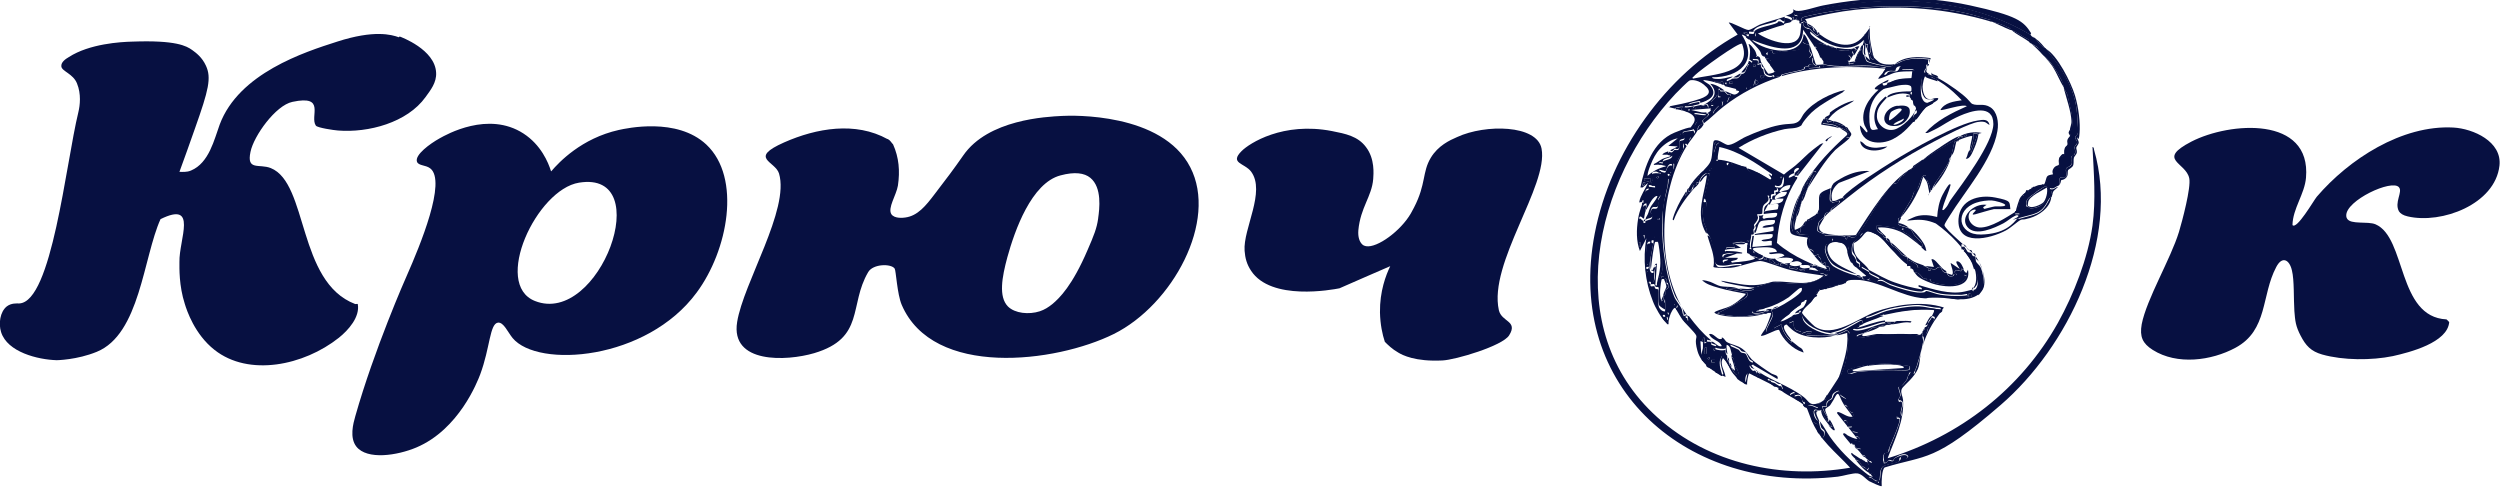 <?xml version="1.0" encoding="UTF-8"?>
<svg id="_Слой_1" xmlns="http://www.w3.org/2000/svg" version="1.1" xmlns:xlink="http://www.w3.org/1999/xlink" viewBox="0 0 925.2 180.4">
  <!-- Generator: Adobe Illustrator 29.3.1, SVG Export Plug-In . SVG Version: 2.1.0 Build 151)  -->
  <defs>
    <style>
      .st0 {
        fill: #071041;
      }
    </style>
  </defs>
  <g>
    <path class="st0" d="M147.9,13.5c.5.2,13.1,4.8,13.5,13.4.2,3.7-2.1,6.5-3.9,9-6.8,9.5-21.2,13.3-32.4,12.4-1.5-.1-7.6-1-8.2-1.8-2.4-3.4,3.9-11.5-8.7-8.8-6.2,1.3-14.3,12.6-15.5,18.5-1.5,7.1,3.2,4.3,7.5,6,13.9,5.6,9.8,42.1,31.2,50.3.3.1.7-.1,1,0,.9,4.8-3.5,9.7-7,12.5-13,10.3-33.3,14.5-46,4.5-7.4-5.8-10.3-14.7-11-17-2.2-6.8-2-13.3-2-15.5-.2-8.4,7-22.8-7-15.9-6.4,14.2-7.6,42.6-23.6,49.1-7.3,3-14.8,3.1-14.8,3.1-7-.2-18.3-3-20.6-10.4-1-3.1-.4-7.5,2.1-9.5,1.7-1.3,3.7-1.1,4.6-1.1,12.1-.5,17.2-51.5,21.9-70.8.6-2.5,1.1-6.7-.5-10.6-1.4-3.6-5.6-4.5-5.8-6.3-.2-1.6,1.6-2.8,2.8-3.5,7.6-4.9,19.1-5.6,23.5-5.7,16.1-.6,20,1.6,22.1,3.1,1.4,1,3.7,2.7,5.1,5.8,2.1,4.5,1,9-4,23.1-2.1,5.9-4,11.4-5.8,16.2,1,0,2.7.2,4.3-.5,6.7-2.8,8.6-11.6,10.6-17,7.1-19,31.3-26.8,43.5-30.7,13.6-4.4,20.1-2.6,22.8-1.6Z"/>
    <path class="st0" d="M328.5,51.4c1.2.7,1.4,1.5,2,2,2.2,4.9,2.6,9.9,1.8,15.3-.6,3.6-3.9,8.3-2.4,10.6,1.2,1.7,4.4,1.3,5.1,1.2,4.6-.6,7.6-4.3,11-8.8,4.6-6,6.8-8.9,10.5-14.2,9.2-13.3,30.7-14.3,36.6-14.6,3.5-.2,37-1.3,47.4,19,10.3,19.9-6.6,50.9-28.3,61.7-21.6,10.7-66.9,16.3-78.5-10.8-1.7-4-2.1-12.7-2.6-13.4-1.3-1.9-8-1.8-9.8,1.3-7.2,12.2-1.1,24.4-20,30-10.2,3-31,4-28.5-11.5,2.3-14.5,19.5-41.7,15.5-55-1.4-4.6-11.4-5.6,1.9-11.5,12-5.3,26.4-7.8,38.3-1.2ZM406.4,80.8c.5-3.5,1.5-11.4-2.9-15-2.2-1.8-5.8-2.3-11-.9-10.8,2.8-17,20.5-19.7,30.3-2,7.4-3.3,14.6.2,18.2,2.6,2.6,7.8,3.1,11.8,1.8,1.8-.6,3.2-1.5,4.7-2.7,2.6-2.2,7.3-6.7,13-20,2.3-5.3,3.4-8,3.9-11.6Z"/>
    <path class="st0" d="M204,63.4c2.9-3.4,11.2-12.2,25-15.3,2.8-.6,21.5-4.8,32.4,5.4,13.1,12.3,8,39.2-3.6,54.8-18.5,25.1-58.7,28.1-68.1,16.8-1.8-2.2-3.3-5.9-5.4-5.7-3.1.4-2.9,9.3-6.6,19.2-1,2.6-7.8,20.3-23.6,27-7.1,3-18.2,4.7-22.2-.3-2.6-3.3-1.2-8.5-.4-11.3,7-24.7,18.6-51,19.1-52.1,4.8-10.9,14.8-34.9,8.6-39.6-1.7-1.3-4.4-.9-4.9-2.5-.8-2.5,4.8-6.6,8.4-8.6,2.5-1.4,18-10.2,31-1.8,6.5,4.2,9.2,10.7,10.2,13.9ZM214.3,67.6c-15.7,2.5-32.1,37.6-16.3,43.8,23.8,9.4,45.2-48.5,16.3-43.8Z"/>
    <path class="st0" d="M851.5,124.4c-2-3.8-2.1-5.7-2.4-9.3-.3-4.4,0-11.4-.9-15-.9-4-3.6-5.5-5.8-1.3-5.6,10.5-3,23.4-15.1,29.9-8.9,4.8-21.6,6.5-30.6.8-3.8-2.4-4.9-4.9-4.1-9.5,1.8-9.3,10.7-24.1,13.8-34.2,1.2-4,4.5-16.4,3.8-19.8-1.2-6-12.3-6.8.8-13.6,14.2-7.3,44.4-9.6,42.4,13.4-.5,6-4.9,11.4-5,17.5,1.6,1.8,7.9-9.2,9-10.5,11.9-13.9,31.5-26.6,50.5-25.6,7.4.4,18.1,5.2,17.1,14.1-1.6,14.3-21.4,21.7-33.9,18.8-1.8-.4-2.8-1.1-3.3-1.9-1.8-3.3,1.5-7.2,0-8.9-2.6-3.1-19.7,4.9-19.5,10.5,0,.2,0,.6.3,1.1,1.3,2.3,7.6.9,10.5,2.1,11.5,4.9,8,34.3,26.3,35.2.3.3.7.6,1,1-.6,7.6-14.6,11.2-20.9,12.6-7.8,1.6-18.3,1.6-26.1-.6-4.2-1.2-6.1-3.3-8-7Z"/>
    <path class="st0" d="M505.5,54.4c3.4,4.4,2.8,10.1,2.7,11.8-.5,6.5-4.7,10.5-5.5,19-.2,2.5.4,4.3,1.5,5.3,2.9,2.6,11.5-2.8,16.3-9.1,1.3-1.7,2.1-3.2,2.8-4.6,4.5-8.7,3-13.1,6.2-18.4,2.7-4.5,7-6.5,9.8-7.7,10.4-4.8,29.5-4.6,31.2,4.3,2.6,13.7-19.7,42.4-15.8,59.8,1,4.4,7.2,3.9,3.8,9.3-2.4,3.9-19.9,9.1-24.7,9.3-10.1.5-14.8-2-16.3-2.9-2.3-1.3-3.9-2.9-5-4-.9-2.7-1.7-6.4-1.8-10.9-.1-7.8,2.2-13.8,3.8-17.1-6.3,2.7-12.6,5.5-18.8,8.2-2.6.5-25.3,4.8-32.7-6.5-1.6-2.4-2.2-4.7-2.4-7.4-.6-8.1,7.9-21.9,2.4-29.3-2.4-3.2-8.1-3-3.5-7.6,2.9-2.9,15.3-10.9,33.4-7.4,5.1,1,9.6,1.9,12.6,5.9Z"/>
  </g>
  <g>
    <path class="st0" d="M751.3,13c3,1.8,3.5,2.3,5.7,5,4.3,2.2,9.5,12.6,10.9,17.3s2,10.2,1.7,14-.8,1.2-.9,1.6.6,1.1.6,1.8-.8,1.4-.9,1.9.3,1,.2,1.8-1,1.5-1.1,2c-.2.9,0,1.6-.2,2.6s-1.6,1.5-1.9,1.9c-.4.7.2,1.9-.8,2.9s-1.7.7-1.8.9c-.2.4,0,.8-.7,1.8,0-.7-.1-2.1.3-2.6s1.9-.1,2.2-.5-.1-2.2,0-2.9,1.6-.7,2-1.6-.4-1.8,0-2.8.9-.6,1.1-.9c.7-1,0-2.1.1-2.8s.9-.7.9-1.6-.7-1.2-.7-1.9.9-.9,1-1.6c.1-1.1-.2-5.5-.3-6.9-.7-10-5.9-17.1-11.6-24.4-2.4-1.2-2.3-2.1-3.9-3.7s-.9,0-1.8-1.4C729.6,0,703.7-1.7,678.9,2.4c-4.9.8-9.7,2.9-14.7,2.8-.4,1,.8.5.9.6.2.2-.4,1.4-.3,1.6s1,0,1.2.4,0,.8,0,.9c.2.2,1.2-.4,1.3-.3.2.2-.3,1.2.9,1.9s1,.2,1.5.5c.8.4,2.7,3.7,3.6,1.8-.8.2-.5-.5-.6-.6.8-.2.6.6.6.6,4.7,3.6,11.7,6.4,16.3.8s1.2-2.9,2.3-3.7c.1,2,0,4.5.4,6.4s.9,4.6,1.2,5.2l-.9-1.6c0,.6-.5,1.4-.2,1.9s1.4.6,1.1-.3c0,.1,1.7,1.6,1.9,1.7,1.5,1,3.9,1,5.6.8-.5.7-1.3.7-2,.7-1.3,0-6.9-1.2-7.8-1.9s-.8-1.6-.8-1.9l1.6,1.6c-.3-1.3-.7-2.5-.9-3.8l.6,1.6c1.4-1.2.2-3.9,0-5.5s0-2.2,0-3.3l-.3,1.9-1.3-.3c.4,1,0,1.8,0,2.7s.3.7.3.8c0,1.6-.4,2.2,0,4.1-1.3-.4-.3-3.3-.6-3.8l-.6.3c.2-.7.7-1.5.5-2.2-5.5,6-14.7,1.4-19.7-3.1-1,1.3,5.7,4.8,6.6,5.3-1.2-.4-4.2-1.7-4.7-.2s.7.5,1,1.2.8,2.2,1.2,3.1l-6.8-10.1c-.2,9.5-9.5,7.2-15.7,5s-2-1.4-3.1-1c5,4.1,18.2,6.7,19-2.4,1.9,1,4.1,11,4.6,11.3s2.4-.2,3.1,0c4.8,1.5,11.8.3,17.2.6s3.9.8,5.8.6c.4.8-1.5,2-.9,2.5s1.2-.7,1.4-.9c1.1-.7,2.1-.1,3.1-.3s1.2-1.6,1.3-1.6c1.3-.3.5.8,1,1s4.2-.1,4.6.3-.6,1-.6,1.2c-.1.5,0,2-.4,2.3s-3,0-3.9,0-3.5.9-4.6,1.2c2-1.7,5.6-1.8,8.2-1.9l.3-2.5c-2,0-4.1,0-6,.4s-4.3,1.9-6.5,2.4c-.5-.5,3.1-3.2,2.5-3.8-12.7-1.1-26.1-.9-38.4,2.8.2-.6.8-.6,1.3-.8,1.6-.5,6.1-1.2,7-1.7s-.8-.9,1.8-1c0-1.2.9-.5,1.6-.6.2,1.2-1.2.6-1.6.6,0,.2-.1.7.2.6,1.1,0,2.3-.2,3.4-.3s.5.2.5-.6c-.7.5-2.4-.7-2.5-1.2-.3-1.2.8-1.9-1.3-1.7,1.7-1.6.4-1.5,0-2.7s0-2.2,0-2.3-1.9,0-2.4-.9c-1.3.8.2,2.3-1.4,2.8s-4.5.6-6,.8-.9-.2-1.3,0-1.8,1.1-2.4.5.3-1.8-1.7-.6-.1,1-.2,1.4-.9.2-.9,1.1c.4,0,1.3-.2,1.5,0s0,.5.2.8.5.1.5.3c0,.5-.4.9-.1,1.6s.9,1.2,1.4,2,.8.1.6,1-1,0-.6.8l1.9.3c-7.4,2.4-14.8,6.2-20.9,11-2.6,2-4.8,4.4-7.4,6.3,0,.8-1.4,2.4-2.2,2.5.2-.4,0-1.1.6-1.7s1.3-.6,1.6-.8c0-.4-.4-.9-.2-1.3s3.5-2.3,1.4-2.5c.4-.1,1.4-.8,1.6-1.3.3.2,1-.4.3,1.1.8.7.6-.5,1-.9s1.5-1.6,1.6-1.7c.2-.1,2.1.6,1.2-1.6,2.5.5,1.8.2,2.6-1.5s.8-.1.5-1c-1.3.3-1.4-.7-2.2-1.3,1.2.3,2.8,1.3,3.6,1.3s2.7-1.3,1.1-1.9c1,.1,1.4.5,2.6.2s.7-1,.9-1.2.8.3,1.1.3.1-.4.4-.6.8,0,1-.2c.5-.3.4-5,3-1.5.8-.7,4-1.1,4.5-1.6s.1-.9-.4-.6c-.7.5-2.2,0-2.7-.6s-.4-1.6-.7-2.2-.4-.1-.6-.5c-.5-.9.4-1.7-1.5-.9.7-2.4-.2-1.6-1.9-1.9,0,1.9-.4.5-1.3.3.2-2.1.6-3.5-.3-5.7.4-.5,2.1,1.9,2.3,2.2.5.7.7,2.1.8,2.2,0,0-.3,0-.3.2,0,.3.5,0,.3-.2,0,0,.7,0,1,.4s.3,1.2.5,1.7,2.4,4.4,2.8,4.4,2.5-.4,2.3-1c-.7-1.7-3.5-3.7-3.4-5.2-2-.4-1.3-1.2-2.2-2.4s-2.2-2.4-2.9-3.2-3.2-3-3.7-2.6c6.4,9.9-1.2,15.8-11,15.7,0,.5,1.1.6,1.5.6,2.5.2,3.8-.5,6.1-.9-.3.6-1.8.8-2.1,1.2s.2.6.1.8-1.2.3-.6.8,2.5.6,3.2.8,1.1,0,.9.8c-4.2-.8-8.2-2.7-12.4-3.1.7,1.1,2.1,1.2,2.9,2.4,2.6,3.5-1.1,5.3-4,6.1.2-.9-.4-.7-1-.6-1,.2-2.9.5-3.4,1.2.6,0,1.3,0,1.9,0v.3c-1.1.2-2,.5-3.1.3-.7,1.1,1.2,2,1.6,1.6s-.1-.8,0-.9.9,0,1.3,0,.5-.6.5-.6c.7-.2,2.1-.5,2.8-.6l-.5,1.3c1.1-.7,1.8-.5,3-.3-.2-1.9-.6-1.1-1.9-.9,3.5-1.9,5.9-4.3,2.5-7.9,2,.2,3.8,1.4,5.3,2.5-.4,0-.9.1-1.4,0s0-.9-.8-.6c-.1.5.1,2,0,2.2h.9s0,.6,0,.6h-.9s0-.6,0-.6c0,0-.5,0-.6.2-.7,1.1-.6.7-1.1,1.2-2.3,2.3-.3,1.5-.1,1.9.3.8-.8.3-.9.5s0,1,0,1.2l-7.5.6,4,.9c.5,0,1.1.1,1.7,0,.2.9-.5.7-1.1.6-1.1,0-2.2-.5-3.3-.3-.3.9,1.1,1.1,1.3,1.5.5,1.6-1.1,2-1.2,3.3s.3,1.3,1.2,1.2c-1.1,2.3-2.8,3.9-4.1,6,.3-.3-.3-1-.6-.6s.3,1,.6.6c-10.6,16.9-11.6,45.6-.3,62.3.2.3.2,0,.6.9,0,0-.4,0-.5,0s0-.8,0-.9-.7.3-.9.3c-.3-1-.2-1.3-.5-2.2-.4-1.3-2.3-3.5-2.9-5-3.1-7.7-4.5-18.3-4.5-26.7s.6-7.6,1.4-11.5.8-2.8.8-5.2.9,0,.6-1-1.2-.4-.6-1.1.8.5.9.3-.1-.6,0-.8.7-.3.9-.8c.6-1.1.1-2.4.2-2.4s.8,0,1.1-.3,2.5-5,2.6-5.3c.1-.5-.4-1.3,0-1.8s1.6-.3,2.1-.9.2-1,.6-1.5c.7-.9,2.2-.8.9-2.5-.6.4-3.7.8-3.9,1-.6.9.5,1.3.6,1.4.5,1.6-1.3,1-1.8,1.7s.4,2.6-.5,3.1-.9,0-1.3,0-1,1.6-1.8.6c.9-.4,2-.9,2.8-1.4l-3.5-.2,3.5-2.8c-2.4.4-4.8,2-6.5,3.8s-2.7,3.9-3.5,5.9-1.1,2.9-1.2,4.2c1.8-1.6,4.3-3,6.8-3.5-.6-1.1-2.5-.6-3.6-.6s-.9.2-.8-.3c1.2-.5,2.1-1.4,3.2-1.9s2.6-.8,2.7-.9c1-.9-2.6-.6-2.8-.6.3-.8,1.6-1,2.2-1.3-.6,1.7,2,.4,1.6,1.4s-2.8,1.1-3.4,1.8,0,.7-.1.8c-.3.3-1.6-.3-1.5.4.8-.2,1.7.4,2.3.3s2.8-1.6,2.7,0c-1.8-.6-2.2,2.1-2.5,2.5s-1.9-.5-2.5-.3c-.2.4,1.3.4.6.9s-1.2-.3-1.7-.3c-2.4,0-1.2,1.2-1.2,2.6s-.9,1.6-.2,2,1.5-.4,1.2.7c-.4,0-2.4-.4-2.5-.3-.1.2.2,1,0,1.2s-1.4,0-1.2,1.6l1.3-.3c-.1,3.9,2.1.5,3.4.4,2.2-.2,0,1.8-.1,2.4s.2,1.1.2,1.7c-.1,2-1.7.6-2.4,1.4s-.5,1.8-.5,2,.6.2.7.4c.3,1.7-1.7,1.3-2.5,2s.2.6-.2.6c-.6.1-.5-.1-.5-.6.2,0,.6,0,.6,0s0-.6.2-.9c1-1.6.8-1.9,1.4-3.3s2.2-2.8,2.8-4.5c-.6-.4-1.9,1.1-2.2,1.6-.5.6-1.8,3.5-2.2,3.6.1-.8.5-1.6.3-2.5-1.6-.1-1.7,2.9-.3,2.5-.2,1.1-.5,2.2-.6,3.1-.5.2-1-1.2-1.6-.6s.3,6.2-.3,7.2l1.3-.3.6,1.3c.3-.8.3-1.4,0-2.2,1.3-.3,2.2,1,2.4,2.1.3,1.6-.5.7-1,1.3s-.7,6.7-.5,7.7.9,0,1,.3c.5,1.5-.9,1-1,1.1s0,.9,0,.9c0,0,.8,0,.9,0,.6.5-.6.6-.7.8-.2,1.8,1,1.6,1.2,1.7s.7,3.4,1.4,1.8-.1-4.4.9-5.9c-1.2-.3-.8,2.1-.9,2.2-1.8.4-1.3-2.9-1.3-4.2s1.3-6.7,1.2-7-.5-.1-.6-.2c-.3-.9.4-.7.8-1.1s.4-1.5,1.6-1.2.4.7.5,1.1c.5,3.3,1.5,9.5.9,12.5s-1.8,2.8-.2,2.7c-.5,2.6-1,5.7-.3,8.2s-.5,1.1,1.3.9c.3-.2-.6-2.2.6-1.9l-.3,4.4c-.2.2-2-1.1-2.2-1.4-.8-1.3,0-6.3-.3-6.7s-.7,0-1.1-.3-.3-.8-.5-.9c-.3-.2-1,0-1.2,0s.4-1.2-.7-.9c.2.8.2,1.8.4,2.6.3,1.2,3.1,7.9,3.8,8.3s1.5.1,1.8.9-1.2,0-.9.9c0,.1,1.3,1.4,1.4,1.4,1,.4.1-1.5.1-1.7s.6-.2.7-.4-.5-1.2-.3-1.4.6,0,.8,0,.5-1,.8-1.3c.4-.6,1.3-.4.9-1.8,2.2.4.5,1.6.6,2s.7.3.8.6c.6.9.3,1.9,1.7,1.8.3.9.1,2.9,1.9,2.4-.1-.3-.2-1.6-.3-1.7,0,0,.4,0,.6.2,2.5,3.3,5,6.3,8.2,8.9-.4-.1-1.1,0-1.6-.3.4,1.3-.9.8-1,1.1-.2.7.1,1.9,0,2.8s-.7,2.7-.6,3.2,1.2.9,1.5,1.2.2,1.2.6,1.4c.8.5,2.4.5,3.1,2.1.6-.2,2,1.5,2.4,1.1s-1.9-4.6-.5-6.6.7,0,1.1.4c1.4,1.4,1.7,3,2.9,4.7s1.5,1.6,2.1,2.7c-2.6-1.9-3.6-5.1-5.5-7.5-1.7,2.3.5,4.8.8,7.2-4.3-1.6-9.1-4.9-10.4-9.6s0-4.7-.5-5.8-4.1-4.5-5-5.7-2.5-4.2-2.7-4.4c-.6-.4-1.8,2.1-1.9,2.6-.4,1.1-.7,2.2-.6,3.4-.6.2-.6-.3-.9-.5-1.8-1.8-4-5.6-4.9-8-2.9-7.3-3.8-15.6-2.4-23.3l-2.4,4.7c-1.4-3.6-1.3-7.9-.7-11.7s1.5-4.7,1.5-6-1.1.5-1-.6c.3-2,2.4-5,3.2-6.9l-2,1.7h-.8c1.5-7.7,4.6-17,12.6-20.3s5-.8,6.6-2.8c3.6-4.6-4.9-5.6-7.7-6.4s-.6.2-.5-.6c2.8-.5,6-1.2,8.8-2s7.4-2.1,4.7-5-5.6-2.8-6.3-2.5-4.3,4-5.2,4.9c-30.1,32-43,87.1-6.8,119.7,19.3,17.4,46.1,23,71.4,18.7-5.4-5.9-11.5-10.3-14.5-18.1s-1.2-3.4-1.3-3.9c-1.9-.6-1-.7-1.6-1.3.4.4.8-.2.6-.8s-.6-.1-.6-.2c-.7-.9-.3-2-1.1-2.5s-1.3,0-2.1,0c0-.4,0-.8,0-1.3-1.8.5-2.6,1.5,0,1.3.2,1.5.8,1.1,2,1.9s1.1.6,1.2.6c0,0,0,.9,0,.9-2.1-1.9-6.9-3.7-9.1-6,0,0,1.5.4,1.6.3.1-.1-.6-1.8-.7-1.8-.2-.2-.7,0-1.1-.2-1.3-.7-.6-.7-2.4-1.2s0-1.1-1.5-.3l2.5,2c2.3,0,1.3.8,1.6,1.1l-10.8-5.4c-.4,0-1,3.6-.8,4.1-1,.1-1.7-.8-2.2-1.6.2.2,1.3.8,1.6.6s.6-3.4.9-3.6c1.3-.9,1.8.9,2.7.8s.4-1.2,1.1-.6-.9,1.4.2,1.3c1.4-1.9,0-1.3-.7-1.8s-.4-.6-.6-.7c-.5-.3-1.2-.2-1.6-.8-1.1-1.5.4-1.5.6-1.7.5-.6-.6-.7-1-1.1-.5-.5-1.3-2.6-1.5-2.7-.4-.2-1.1-.2-1.5-.4s-.6-.8-1.1-1.1-3.1-1.5-3.2-1.3c.6.8,1.1,2.5.6,3.5-.4-1.3-.4-3.1-1.9-3.5-.2,1.2.2,2.3.3,3.5-.7-.5-.6-1.4-.6-2.2-.6.5-3.4.1-3.8-.3s.4-.8.3-.9-1.6-.5-1.8-.7,0-.5,0-.6c1.4.2,2.3,2.2,3.8,1.7-.8-2.2-3.7-2.1-4.7-4.4,1.5-.7,2.9,2,4.2,1.8s0-.8.6-.6c.9.3,1.2,1.4,1.8,1.7,1.4.9,3.8,1.1,5.7,2.5s2.3,2.6,3.4,3.8,6.3,4.7,7.3,5.3,2.9.6,2.3,2.1l-9.1-5.3c-1.1,0,0,.9.3,1.3,5.1,4.1,13,6.3,18.6,10.7,1.9,1.5,2,3.3,5.1,2.3s2.3-2.1,3.5-2.9c-.1.2,0,.8-.3,1.1l-3,2,.2,1.3c-.4.4-4.2-2.5-4.1.3.7.2,1.5.4,2.2.6-.8.8-.5,2.8-.3,3.9s2.2,1.4,2.2,1.7c0,.7-.6,1.8,0,2.7s1.7.1,1.3,1.8c.8.4.9-1.6.9-2-.1-.7-.9-1-1.2-1.4-.4-.7-.4-1.9-.7-2.6,1.5,1.8,2.5,3.9,3.8,5.8,3.4,4.8,7.6,9,12.2,12.6,1,.8,2.6,2.3,3.7,2.2-.4-.3-.7-.7-.9-1.1l1.3-.5c0,.8,1.8,2.4,1.3,3s-2.1-1.2-2.7-1.3c-1.5-.3.9,1.6,1.3,1.8s1.8.5,2,.4c-.7-1.1.2-.8.3-1.2.4-1.2,0-3.7,1.1-4.8s5.2-1.2,6.2-2.2,0-1.3.7-1.6c1.1-.5.7.8.8.9.3.3,2.6-.5,1.3-1.4s-3.6.4-4.4,1-.6,1.1-.8,1.1c-.5.1-1.1-.4-1.5-.3s-.8,1.4-1.8,1c.1-.8-.3-1.6-.2-2.3.2-2,1.6-1.2,1.9-1.7s.2-1.3.4-1.8c.6-1.4,4.4-9.9,3.7-10.6s-.9,0-.9,0,0-.9,0-.9c.1-.1.8.3,1.1.3.9-.2.2-1.4.3-1.9.1-.9,1.2-3.2.2-3.9s-.9,0-1-.3c-.2-.9.6-1.3.6-1.9,0-.9-.8-2.2-.6-3.1s.9-.3,1.3-.6,1.6-2,1.7-2.1c.3-.4-.3-.4.7-1.7s.2-.9.6-1.2c.6-.3.6.9.9.9.9,0,.7-1.1.8-1.3.9-1.7,2.8-8.7,3.1-10.8s-.3-1.5-.3-2.3c1.9,0,1.6-2.1,2.3-3.4s3.7-3.4,1.1-3.6c-.4.8-.8,1.2-1.2,1.8s0,1.5-1.3,1.6c.5-.8,1.6-3.5,2.5-3.5.2-.3,1.1-2.2.8-2.2-6.6-.5-12.4.5-18.7,1.9.2,0,.3-.7.8-.9,4.3-1.2,12.5-2,16.9-1.6s1.6,1.2,1.9,1.3c1.7.5,2.1-1.5,1-1.5-2.6,0-4.8-.8-7.3-1s-8.9.7-12.2,1.7-5,2.3-7.5,2.7c-.3,2.2,2.4,0,3.4-.2s2-.2,2.9-.4c-2.9,1.8-7.1,2.2-9.8,4.7,3.4-.9,6.8-2.4,10.4-2.8.2,1-.5.5-1,.7-2.3.5-8,2.8-9.8,2.5-2.5-.4,1.2-1.2,1.3-1.3.3-.3-.5-1.2,1.3-.9.2-2.2-2.2-.5-3.2,0-2.8,1.4-3.8,2.3-7.2,3.2s-.2.5-.4.5c-3.3.2-9.4-2.2-11.1-5.2s-.9-2.9-1-3c-.6-.5-.7.5-.7.5-.4.2-1,.2-1.5.4.4-1.1,2.6-1.8,3.1-2.3s1.3-2.3,1.3-2.7c-1.6,0-1.3.2-2.2.9,0-1,.9-.9,1.4-1.3s.2-.6.2-.6c.7-.5.7.5.6.9.3,0,.9.4,1.2.3s1.3-2.1,2.3-2.2c-.5.7-1.1,1.7-1.6,2.4-1.2,1.5-3,2.5-3.7,4.3,0,.6,4,4.6,4.7,5.1,6.7,4.6,16.1-3,22.5-5.4s17-4.3,25.3-1.6l-3.6,5.1c-2.2,3.5-3.9,7.2-4.8,11.3s-.2,5.4-2.5,8.5-4.5,4.3-4.8,5.6.5,2.5.6,3.7c.5,7.8-3.1,14.5-5.7,21.6,26.8-8.2,49.3-25.7,63-50.1,5.9-10.6,11.1-23.9,12.8-36,1.3-9.6.5-19.4,0-29.1.6.1.5.7.6,1.1,9.6,33.2-9.7,72.9-34.6,94.4s-27.3,18.3-42.9,23.1c-1.1.8-1.2,5.5-1.1,6.9-.3.3-4-1.5-4.6-1.8-1.3-.8-2.7-2.7-4.4-2.9s-5.4,1-7.2,1.2c-55.2,6.4-101.1-32.6-90-90,5.8-30.2,26.2-58.6,52.9-73.6l-3.3-4.4c.5-.5,6.2,2.8,7.3,2.7s3-1.5,4.2-2c2.9-1.1,6.3-1.9,9.2-2.9.3,3.2-1.3.9-1.7.9-1.2,0-1.4.8-1.7.9-1.9.7-6.1,1.3-7.5,2.6s-.3,1-.4,1.1c-.3.2-1.2,0-1.7,0s0,.7-.2.9c-.3.3-2.2-.2.2,1.3l.5-1.3,1.9.9c-.4-3,.4-2,2.6-2.6s4.8-1.7,7.5-2.4l-9.4,3.9c3.6,2.5,14.8,6.8,15.7-.3s-.3-4.7-1.1-4.9-3.9,1.1-4.8,1.3c.3-.9,2.5-.9,2.8-1.3.6-.6-2.1-1.6-2.5-1.3,1.3-.5,3.8-1,2.8-2.5,0,0,.8.5,1.2.6,2.3.4,7.4-1.5,10.1-2,17.4-3.4,36.9-3.8,54.3,0s19.8,5.8,22.6,10.3ZM663.9,6.4h-.6v.9h.6v-.9ZM646.6,12.1h-1.3c-.4.2,1.1.8,1.3.6v-.6ZM644.7,16.2c-1.1-.8-15.7,9.9-17.3,11.5s-1,.8-.9,1.4c7-1.6,22.4-1.7,18.2-12.9ZM674.7,24.3v.3c.2-.1.2-.2,0-.3ZM649.7,31.3c1.3,0,1.3-1.6,0-1.6v1.6ZM637.8,31.3c.2-2-2.2-1.1-3.5-1.3.2,1,2,.3,2.2.4s.5,1.2,1.3.9ZM623,39.5c-.8,0-1.6,0-2.4.3s-.6-.2-.5.6c.5-.2,2.1.4,2.2.3s0-.5,0-.7c.2-.4.7,0,.6-.6ZM627.5,40.1v.3c.2-.1.2-.2,0-.3ZM621.9,49.5v.3c.2-.1.2-.2,0-.3ZM610.7,65.9c-.8.3-1.4.3-2.2,0-.4,1.4,1.2.9,2.2,1.6v-1.6ZM608.8,67.5c-.4-.4-1.2.6-.9,1.3.4,0,1.2-1,.9-1.3ZM608.2,75v-.9s-.3,0-.3,0l-.3.9h.6ZM613.5,89.5c-.3,0-.8,0-.9,0-.5.3-1.5,8.7-1.6,9.9s.3.8.6.5,1-3,1.6-2.2l-.6,7.9c.9.2.5-.2.6-.8,1.3-5.2,1.6-6.9.9-12.3s-.8-1.9-.6-3ZM607.2,89.8h-.6v1.6h.6v-1.6ZM609.9,104.3v.3c.2-.1.2-.2,0-.3ZM630.2,126.6c-.2,0-.6-.4-.9-.3l.3,5,.6-2.4c.1-.8,0-1.6,0-2.3.2,0,.4,0,.6,0v-1.6c-.8-.3-.6,1.1-.6,1.6ZM648.9,134.8v.3c.2-.1.2-.2,0-.3Z"/>
    <path class="st0" d="M711.4,124.4c-1.6,0-4.1-.6-5.8-.6-3.8-.1-8.1,0-11.9.4s-4.9,1.2-6.1.7,1.3-1.2,1.8-1.3c-.4.4-.3.8.3.8,1.3,0,3.4-.6,4.9-.8h14.8c.2,0,.6.5,1.2.3.4-.2.6-.6.8-.9l.2.2c0,.5-.3.9-.2,1.4Z"/>
    <path class="st0" d="M705.7,96.1c.7,0,3.2,1.3,3.7,2s0,.7.1.8c.1.1,2.2-.3,2.8-.3s.2,0,.3,0c.3.4,1.5.9,1.9.9h-.9s0,.6,0,.6h.9s0-.6,0-.6c2.5.6,1.9-.3,3-.6s.9.8,1.4,1.4,1,.6,1.6.8c.3.5.4,1.3,1.7,1.2s.8-.8.9-.8c.2,0,.8.4.9.3.7-.6-1.1-.5-.6-1.2s.8-.6.8-.6c.4,0,1.1.5,1.7.3v-.8s.9.4.9.4c0,0,0,.2,0,.3.1.5,0,1.3.3,1.9l.9-.3c-1.8,5.3-9.1,3.9-13.3,2.5l-.2-1c-1.5.9-1.3,0-1.8-.3s-.6,0-.9,0c-.5-.3-1.5-2.4-3.2-2.1,0-.1-.2-.2-.3-.3-.2-.3-.2-1-.4-1.2s-.7,0-.9,0c0-.2.1-.8,0-.9-.2-.2-1.1,0-1.2,0s0-1.8,0-2.2Z"/>
    <path class="st0" d="M725.2,50.5c.4,0,.8,0,1.3,0-.2.8-1.5.3-1.3,1.3,0,0-.3,0-.3,0-.7,0-.7,0-.6.6-.1,0-.2,0-.3,0-.2,0-.5,0-.6,0-.2.2-1,4.5-1.3,5.3s0,.2,0,.3c-.8.3-.6,1.3-.9,2-1.5,2.8-3,4.8-4.7,7.3s-1.4,2.9-1.6,3c-.6.5-.5,0-.6-.5-.4-1.8-.6-1.8-1.2-3.2s-.2-1.5-.4-1.6c-1.5-1-2.2,3.2-2.8,4.3s-1.4,1.6-1.6,1.9c-.6,1.5-.4,1.5-1.3,3.1s-2.5,4-3.5,6.1,0,.2,0,.3c-1.3-.3-1.1.6-.9,1.6s0,.2,0,.3c0,.2-.2.4.2.7.8.5,2.5.7,3.6,1.2s.2,0,.3,0c.9.7,1.3,2,1.9,2.7s1.9,1.8,2.4,2.4.6,1.4.5,1.9c-.5-.2-.9-.7-1.3-.9-1.1-1.3-2.4-2.5-3.8-3.6s-2.7-.8-1.9-2.4c-.8-.3-.5.6-.8.6-1.4.3-1.3-.5-1.8-.7-.9-.3-7.1-1.3-7.4-.9,0,.4,0,.9.1,1.3.3,1.1,1.8,1.6,2.1,2,.8.9-.4.6,1.2,1.1.2.2,0,.7.6,1.1s.7.3,1,.4c1,2.3.8,1.1,2.2,2.3s1.4,1.7,2,2.3,1.9,1,2,1.1c.2.2,0,.6,0,.9-.2,0-.6.4-.9.2s-.6-1-.7-1.1-.6.3-.9.1c-.4-.3-.2-1.2-.4-1.4s-.9-.1-1.3-.4c-2.4-1.6-4-4.6-5.7-5.9s-5-2.3-5.3-2.2-1.5,1.1-1.6,1.2c-.4.4-.4.9-.6,1.2-1.6,1.6-2.9,1.3-3,4.1s.4,2.1,1.2,3.5.2,1.1.5,1.6,1,.5,1.1.9,0,1.3,0,1.4c-.2.2-1.5-.5-1.6-.6s-.6-.6-.6-.6c-.8-1.6-.5-.5-.9-1s-1.3-3.2-1.3-3.6c0-.9.7-1.7,0-2.7s-3.5-.9-4.2-1.4.3-1.3-1.4-1c.4,2.1-.8.8-1.7,1.6s-1,1.7-1,1.8c-.4,1.5,1.7,5.8,3,6.7,2.1,1.4,6.1,3,8.6,3.5s.2,0,.3,0c.2.8,1,.6,1.6.6s.2,0,.3,0c-.3,1.3,2.4,1,2.5.9.9-1-3.1-2.8-2.8-4.4,1,.5,1.8,1,2.8,1.6,0,0-.1.3.2.7.7.6,3.4,1.6,3.6,2l-.9.8c2.1-.9,3.3.7,5.1,1.4,2.7,1,8.4,2.8,11.1,2.7s1.4-.7,2.1-.6c1.2.1,3.6,1.2,5.2,1.4,2.5.4,5.3.5,7.8.4s1.9-.4,2-.3,0,.9,0,.9c-.1.1-3,.6-3.3.7-1.4,0-3-.6-4.4-.7-4-.2-7.8.4-11.8-.5-4.3-1-8.2-3.1-12.1-4.6s-8.8-1.6-10.2-1.5-3.1.3-3,1.3c0,0-.2,0-.3,0-.8.2-2.8,0-2.5.9-.1,0-.2,0-.3,0-1.2.2-3.2,0-4.1,1.3-.2,0-.4,0-.6,0-.5,0-1.2-.1-1.7,0s-.2.6-.2.6c-.4.3-1.6.5-1.2,1.4l.3.2c0,.1-.1.4-.3.6-.9,0-1.9,1.9-2.3,2.2s-.9-.3-1.2-.3c0-.5,0-1.4-.6-.9s0,.4-.2.6c-.5.4-1.4.2-1.4,1.3-.1,0-.2.2-.3.3-1.3.8-3.2,1.7-3.8,3.1-.1,0-.2.2-.3.3l-4.6,3.1c-1.5,1.3-1,2-1.6,2.8s-2.6,1.6-2.2,0,2-3.8,2.4-5.5-.9-1.1-.3-2.3c.1,0,.2,0,.3,0,1.1-.3,1.3-.5,2.2-.9,1.6-.7,8.2-4.7,8.5-6.1s-.4-.9-.8-.8-3.3,2.8-4,3.3c-2.5,1.7-5.5,3.2-8.5,4s-2.1,0-2.5.9c-.1,0-.2,0-.3,0-.4,0-2,0-2.2.3-1.1,1.4,4.3.9,4.7,0,.1,0,.2,0,.3,0,.4,0,.8,0,1.3,0l-.9.9c-.1,0-.2,0-.3,0-3,0-6.3,1-9.3,1s-7.7-.7-8-1c-.6-.5.2-.5.4-.7,2.7-1.3,4.1-2,6.6-3.6s3.8-1.5,3.3-3.6l-7.6-1.3c0-.5.7-.3,1.1-.3,1.1,0,2.1.3,3.3.3s.2,0,.3,0c.8.6,2,.7,3,.7s2.7-.2,2.4-1v-.3c1.5,0,4.3-1.4,6.1-1.6,6.8-.6,11.6,1.9,18.2-1.5s3.3-.7,1.9-1.7-2.1.7-1.7-2.2c.4-.4,3.2,1.3,3.5.9s0-1.1-.3-1.4c-.4-.6-1-.3-1.3-.4,0-.4,0-.8,0-1.3-1.9.9-1.3-.5-1.8-1.5s-.5-.3-.7-.7,0-.6,0-.7c-.1-.1-1.2.4-1.6.3,0-.1-.2-.2-.3-.3.8-1.8-1.4-1.9-1.6-2.4-.3-1.1.4-3.1-.2-4.2s-.9-1-1-1c-1.1,0-2.4.7-3.6-.5.3-1.5.7.7,1.3.2s.3-2.1.3-2.2.5,0,.6,0,0-.6,0-.6c.3-.2,1.4.4,1.3-1.6,0,0,.2,0,.3,0,.6-.3,2.3-.8,2.7-1s.8-1.6,1-1.8.9.3.6-.6c0,0,0-.2,0-.3,1.5-1.5,0-4.7,1.2-6.4s3.2-.5,3.2-2.1h.3c-.2.8-.6,4.3-.2,4.7s.5,0,.6,0-.1.6.2.6c.5.1,3-1.2,2.6-.2s-2.5,1.9-3,2.5,0,.8-.4,1-1,.1-1.6.6-.5,1.3-.6,1.4-1.7,1.4-1.9,1.7c-.3.4-.8,2.9-.6,3.4s1.8,1,2.3,1.2.2.6.7.6c1.6.2,5.8,0,6.9.3s.4.8.5.9c.8.7.6-.9.6-.9.5-.5,2.1,1.3,3.1,0s0-.5,0-.5c1.5-.2,1.3-.9,1.9-1.7,3.3-4.4,6-10.4,9.7-14.5s1.5-.9,1.8-1.2.2-1.1.5-1.4,1-.2,1.4-.5,1.1-1.8,1.6-2.3c1.2-.9.8-.1,2.1-1.7s1.2-.2,2-1.6c1.8-1,2.3-2,3.5-2.8s.2,0,.3,0c3.6-2.6,7.4-4.9,11.3-7.1s2-1.1,1.9-1.7c0,0,.2,0,.3,0Z"/>
    <path class="st0" d="M673.3,12.4c-.9,1.9-2.8-1.3-3.6-1.8s-1.1-.2-1.5-.5c-1.2-.6-.7-1.6-.9-1.9s-1.1.5-1.3.3.1-.6,0-.9-1.1-.3-1.2-.4c-.1-.2.5-1.3.3-1.6s-1.3.4-.9-.6c5,.1,9.8-1.9,14.7-2.8,24.8-4.1,50.7-2.3,72.5,10.6.9,1.4,1.3.8,1.8,1.4,1.5,1.6,1.5,2.5,3.9,3.7,5.8,7.2,10.9,14.4,11.6,24.4s.4,5.8.3,6.9-.9.9-1,1.6.7,1.1.7,1.9-.8,1.1-.9,1.6c-.2.7.6,1.8-.1,2.8s-.9.3-1.1.9c-.3,1,.5,1.9,0,2.8s-1.9,1.2-2,1.6c-.2.7.2,2.4,0,2.9s-1.9.2-2.2.5c-.4.5-.3,2-.3,2.6,0,.1-.2.2-.3.3-1.3.4-1.6,1.4-3.1.9-.4.8.6.5.6.8s-.3,1.9-.3,2.3,0,.2,0,.3c-.4.2-.8.7-1,1.1-2.6,5.3-5.1,4.9-10.5,6.5s-.4,0-.5-.7c0,0,0-.2,0-.3s.5,0,.3-.6h-1.6c0-.3,0-.6,0-.9,0,0,.3.1.6-.2,1-1,.5-4,2-5.1s.8,0,.8,0c0,0-.4-.7-.3-.9s.5.1.9-1,.2-.3.6-.6c.8,1.5,1.3,0,1.6-.9,0,0,.2,0,.3,0l.3-.3c0,0,.2,0,.3,0,.9-.2,3.1,0,2.8-.9.2,0,.4,0,.6,0s.4.4.6.2c.4-.4.3-1.5.9-2.2s1.5-.7,1.9-1.3.1-1.6.8-2.4,1.6-.5,1.7-.6c.2-.2-.3-2.8,0-3.4s2-.9,2.1-1c.1-.2-.3-1.1-.2-1.6.1-1,1-1.7,1.2-2s0-1.4.3-2,.8-.4.9-.7-.5-1.9-.5-2.7,0-.2,0-.3c.8.2.8-.7.9-1.2.5-4-1-8.3-1.8-12.2l-1.2-2.1c0,0,0-.2,0-.3-.4-1.4-.5-2.1-1.3-3.5-1.5-2.8-3.4-5.9-5.7-7.9s-2-3.1-3.2-3.8l-2.4-1.4c-.1,0-.2-.2-.3-.3.1-.8,0-.8-.6-1.1-2.1-1-3.9-2.5-6-3.3s-.2,0-.3,0c.1-.7-.3-.7-.8-.9-2-1.1-4-1.6-6.1-2.2s-.2,0-.3,0c.2-.8-.4-.6-.9-.8-3.6-1.1-7.3-2.2-11-2.9-17.7-3.4-39.6-2.3-57.1,1.9-.8.2-1.3.6-1.2,1.5.8,0,1.5.6,2.2.9.1.2,0,.6.4,1s1.2.2,1.6.6,0,1.6,1.4,1.3c0,.1.2.2.3.3s-.2.8.6.6ZM750.7,76.3s0,.4.2.6c.9.6,3.8-.3,4.6-1s2-2,2-2.1c.1-.7.6-4,.3-4.4-.9-1-2,.3-2.8.7-1.3.7-1.1.7-2.1,1.5s-3.1,1.7-3.1,3.7.7.9.8,1Z"/>
    <path class="st0" d="M697.9,87.9c-1.7-.6-.5-.2-1.2-1.1s-1.8-.9-2.1-2-.2-.9-.1-1.3c.4-.4,6.5.6,7.4.9s.4,1,1.8.7,0-.9.8-.6c-.8,1.6.6,1.4,1.9,2.4s2.7,2.3,3.8,3.6c-2-1.4-3.8-3.1-6-4.3s-5.8-2.3-9.1-2c-.5.4,2.5,2.9,2.7,3.2s.1.5.2.6c1.2.4,1.1.5,1.6,1.6,2.3,1.4,5.1,5.1,8,6.8s3.7,1.2,4.9,2.3c-.6,0-2.7.4-2.8.3s0-.5-.1-.8c-.5-.7-3-2-3.7-2,0-.3.1-.6,0-.9s-1.8-1-2-1.1c-.6-.6-1.2-1.6-2-2.3-1.4-1.3-1.2,0-2.2-2.3-.2-.1-.5,0-1-.4s-.4-.9-.6-1.1Z"/>
    <path class="st0" d="M714.8,27.8c3.3,1.2,8.7,4.9,11.5,7.2s2.8,3.1,3.7,3.5c2,.8,4.1-.4,6.6,1.2s3.2,5.5,2.6,8.8c-1.8,10.8-12.1,22.3-17.8,31.6-.4.6-1.8,2.8-1.8,3.2,0,1.5,10,9.5,11.7,11.8s4.6,9.1,2.2,12.5-.9.6-1,.7,0,.4-.2.6c-4.4,3.2-10.2,1.4-15,1.2s-3.4.4-5,.3c-8.6-.4-16.8-6.7-25.8-6.9s-2.2.7-3.3.9c-.1-.9,2.4-1.3,3-1.3,1.4,0,9,1,10.2,1.5,3.9,1.5,7.8,3.7,12.1,4.6,4,.9,7.8.3,11.8.5s3,.7,4.4.7,3.2-.5,3.3-.7,0-.9,0-.9c0-.1-1.6.3-2,.3-2.5,0-5.3,0-7.8-.4s-4-1.3-5.2-1.4-1.1.6-2.1.6c-2.7,0-8.4-1.7-11.1-2.7s-3-2.3-5.1-1.4l.9-.8c-.2-.5-2.9-1.4-3.6-2s-.2-.6-.2-.7c-1-.5-1.8-1.1-2.8-1.6-.3,1.6,3.8,3.4,2.8,4.4s-2.8.3-2.5-.9c.4,0,1.1.2,1.3-.2-.8-.6-1.6-1.4-2.4-2-1.4-1.1-.7-.7-1.4-1.6s-.3-.2-.6-.6-.8-.5-1.4-1.6c-1.6-2.9-.6-6.2-4.7-6.6s-4.6,2.4-2.9,5.4,6.5,4.6,10,6.5c-2.5-.5-6.5-2-8.6-3.5s-3.4-5.2-3-6.7.9-1.7,1-1.8c.9-.8,2.1.5,1.7-1.6,1.8-.4,1,.7,1.4,1,.7.5,3.7.5,4.2,1.4s0,1.9,0,2.7,1.1,3.5,1.3,3.6c.4.5.1-.6.9,1s.5.5.6.6,1.4.9,1.6.6,0-1.1,0-1.4-.8-.4-1.1-.9-.3-1.2-.5-1.6c-.8-1.5-1.4-1.3-1.2-3.5s1.4-2.5,3-4.1.2-.8.6-1.2,1.5-1.2,1.6-1.2c.3,0,4.8,1.9,5.3,2.2,1.8,1.3,3.4,4.3,5.7,5.9s1.2.3,1.3.4c.2.2,0,1.1.4,1.4s.8-.2.9-.1.2.8.7,1.1.7-.2.9-.2c0,.4,0,2.1,0,2.2.1.1,1-.2,1.2,0s0,.7,0,.9c.1,0,.6-.1.9,0s.2.9.4,1.2c-.9-.3-1-.5-1.3-1.3-4.5-2-8.6-9.4-12.8-11.9-4.1-2.4-3.8-.2-6.2,1.9s-2.2.4-2.1,3c.2,4.3,3.9,5.4,5.7,8.3,3,1.6,6,3.4,9.4,4.6s6.6,2,10.1,2.6c.4-1.1-1.8-.5-1.1-1.6,5.1,1.5,11.6,3.6,16.9,2.4s2.6-.8,2.8-.9,0-.4.1-.5.5,0,.5-.1c1.5-2,.9-5.3.3-7.6,0,0,.4.2.6.5.8,1.6,1.1,5,0,6.5s-.8.4-.9.5,0,.8-.6.6c-.3.8.4.5.5.7.2.3,0,.8.1.8.2.2,2.1-.8,2.2-.9s1.5-2.6,1.5-2.8c.3-1.7-.4-5.3-1.2-6.9s-1.4-1.7-1.6-2c-.2-.5-.1-1.6-.4-1.9s-.6,0-.8-.2c-.4-.3-.2-.9-.6-1.1s-.9,0-1.3-.4-.6-2-2.3-1.8v.9s1.3,0,1.3,0c-.7,1.2.2,1.3.6,1.8,1.3,1.8,1.9,2.6,2.5,4.8-3.4-6-8.3-11.2-13.9-15.2-3.1-1.3-5.6-1.6-8.9-1.2s-.7-.4-.4-.6,1.7-.7,1.9-.8c2.7-.8,5.2-.5,7.9.2.2-2.8.7-5.7,2-8.2s2.2-3.6,2.4-3.8.4,0,.6,0c-.8,3.2-2.4,6.1-3.1,9.3.4.5,1-.4,1.2-.6.9-.9,1.2-2,1.8-2.9,4.4-6.1,15.8-21.1,15.9-28.2,0-7.5-8.2-4.9-12.5-3s-6.2,3.6-9.3,5.1-2.3,1.2-3.4,1.2c4.1-4.6,9.8-7.4,15.4-9.9-1.4-1-9.2,1.8-9.8,1.4,1.5-2.7,5.1-3.2,7.9-3.6-2-2.1-4.1-4.1-6.5-5.8s-5.8-3.5-6.6-3.5-1.4,3.5-1.4,4.3c0,1.3.5,4.2,2.1,4.5s1.8-.3,2.8-.3,1-.1.8.5-3.9,2.4-4.6,3.1-1.8,2.1-2.6,3c-3,3.3-5.2,6.4-9.5,8.6s-11.9,2.1-12.2-5.1c.9.6,1.5,1.6,2.2,2.3s.6-.2.6-.3c0-.1-.9-1.6-1.1-2.1-1.7-5,1.6-9.9,5.2-13.1l-1.3-.2c-.8-.7,4.3-3.3,5-3.5,0,1-1.5,1.3-2.2,1.3,0,.4.1.8.5.9s4.8-1.1,5.9-1.2,4.1-.6,4.7.6.3,2.1.1,2.6-.9.4-.9.7c0,.5.5.8.6,1.1-2.9-1.8-6.3-.6-9.1.6,0,0-.1-.4.2-.7,1.9-1.5,6.2-1.6,8.6-1.6.8-3.6-1.8-3.1-4.6-2.8-6.4.6-10.9,5.7-10.9,12.1s1.2,4.9,3.2,4.7c-2.2-3.3-1.6-7.7,1.1-10.5s1.4-.9,2.3-1.3c-1.9,2.2-3.9,3.8-3.8,7.1s3.8,6.2,7.4,4.5,7.5-6.2,7.1-8.3-.6-.2-.7-.6c-.4-.9-.6-2.1-.9-3.1,1-.2.7,1.3,1,2s.5.2.6.5.6,1.6.6,1.8c.1,1-.8,1-1,1.4s-1.3,2.8,0,2.5.4-.9.6-1.2.5,0,.5,0c.9-1,2.1-3.2,3-4.1s2.2-.9,3-1.7c-2.1-.2-3.2.6-4.2-1.8s-.8-7.2.4-8,1.3.4,1.5.5c1.2.4,2.6.8,3.8,1.3,0-1.4-2.6-.8-2.5-2.2ZM706.4,35.4c-1.3-.2-1.3.5,0,.3v-.3ZM729.6,109.9c0-.6,0-.9-.5-1.3h-.5s0,1.3,0,1.3h.9Z"/>
    <path class="st0" d="M676.5,16.8c0,0,.2,0,.3,0l.3.3c0,0,.2,0,.3,0,.4.6,1,.5,1.6.6s.4,0,.6,0c-.2.9,1.5.9,2,1,1.9.1,2.4.1,3.9-.6s.4-.2.6-.3c1.9,1.1-.4,1-.6,1.3s.5,1.1.3,1.3h-1.6c-.2.9,1,.4.6,1.6,0,.1-.3.2-.3.3-.7-.1-.9.2-.3.6,0,0,0,.2,0,.3,0,.2-.1.7.2.6.5-.3,1.2-.2,1.6-.4s0-.5,0-.5.4,0,.5,0,.9-2.4,1.1-2.8.3-.3.6-1.2,0-.2,0-.3c1,.2.5-.5.6-1.3s0-.2,0-.3l.6-.3c.4.5-.7,3.4.6,3.8,0,.1,0,.2,0,.3,0,.3.7,1.8.8,1.9.9.7,6.5,1.9,7.8,1.9s1.5,0,2-.7c.1,0,.2,0,.3,0,1.5-.3,2.3-1,3.7-1.5,3.2-1,6-.7,9.2-.4-.4.5-.2,1.1-.3,1.6s0,.2,0,.3c-.8-.1-.6.2-.6.9,0,0,0,.2,0,.3-1.7,2-.4,2.3,1.3,2.8s.2,0,.3,0c0,1.4,2.6.8,2.5,2.2-1.2-.5-2.6-.8-3.8-1.3s-.5-1.2-1.5-.5-1.1,6.6-.4,8c1,2.4,2.1,1.6,4.2,1.8-.7.8-2.2,1-3,1.7s-2.1,3.1-3,4.1-.4,0-.5,0c-.2.2-.2,1.1-.6,1.2-1.3.3-.3-2,0-2.5s1.1-.4,1-1.4-.5-1.5-.6-1.8-.5-.3-.6-.5c-.3-.7,0-2.1-1-2,0,0,0-.2,0-.3,0-.3-.6-.6-.6-1.1s.7-.2.9-.7.1-2.1-.1-2.6c-.6-1.2-3.5-.8-4.7-.6s-5.4,1.4-5.9,1.2-.6-.5-.5-.9c.7,0,2.3-.2,2.2-1.3,0,0,.2,0,.3,0,1.1-.3,3.6-1.1,4.6-1.2s3.5.2,3.9,0,.3-1.8.4-2.3,1.1-.6.6-1.2-3.9-.1-4.6-.3.3-1.3-1-1-1.1,1.5-1.3,1.6c-.9.2-1.9-.3-3.1.3s-.8,1.5-1.4.9,1.3-1.8.9-2.5c-1.9.1-3.9-.5-5.8-.6-5.4-.3-12.4.8-17.2-.6,0-.2,0-.5,0-.6.3-1.2,0-1.4-1.3-1.9,0,0,0-.2,0-.3-.4-.8-.8-2.2-1.2-3.1s-1.2-.6-1-1.2c.6-1.5,3.5-.2,4.7.2Z"/>
    <path class="st0" d="M749.8,71.2c-.5,1.1-.7.7-.9,1s.4.8.3.9-.6,0-.8,0c-1.5,1-1,4.1-2,5.1s-.6.2-.6.2c0,.3,0,.6,0,.9h1.6c.2.6-.3.5-.3.6-.6-.4-.8-.3-1.4,0-1.2.5-2.9,2-4.2,2.7-3.3,1.7-10.4,5.1-13.4,1.4s2.3-8.9,7.1-8.2l-1.3.9c0,.1.3.6.5.6s3-.8,3.8-.9,3.9.2,3.9-.5-4.1-1.7-4.9-1.7c-1.7-.1-4.1.2-5.8.8-8.2,2.7-6.9,12,1.7,11.8s11.8-3.7,14-6.6c0,.7-.6,1,.5.7,5.4-1.6,7.8-1.2,10.5-6.5s.6-.9,1-1.1c-.6,3.7-4.5,6.4-7.9,7.4s-2.3.2-3.4.7-3.6,2.9-5.5,3.9c-5.8,3.1-18.2,6.1-17.5-4.3.5-7.1,7.5-9.1,13.6-7.9s5.2,1.6,5.6,4.3h-6.1c-2.3.5-4.6,1.3-6.9,1.9s.4-1.3.2-1.6c-.5-.5-2,.4-2.2.8-1.5,2.6.9,5.6,3.7,5.7,4.1.1,9.9-3.8,13.3-5.9,0-.7,1.2-4.3,1.5-4.9s1.6-2.1,2.6-2.3Z"/>
    <path class="st0" d="M668.9,8.6c-.7-.4-1.4-.9-2.2-.9-.2-.9.4-1.3,1.2-1.5,17.5-4.2,39.4-5.2,57.1-1.9,3.6.7,7.4,1.8,11,2.9s1.1,0,.9.8c-16.6-4.9-32.9-6.2-50.2-4.4-6.3.7-12.6,2-18.7,3.5.5.5.7,1.1.9,1.6,1.8.9,2.1,1.1,3.5,2.8-1.3.4-.8-.8-1.4-1.3s-1.2-.2-1.6-.6-.3-.7-.4-1Z"/>
    <path class="st0" d="M763.9,32.8l1.2,2.1c.8,3.9,2.4,8.2,1.8,12.2s0,1.4-.9,1.2c0-1.1.7-2.2.6-3.6-.1-3.3-1.9-8.5-2.8-11.9Z"/>
    <path class="st0" d="M701.3,23.7c3.6-3,8.8-2.8,13.2-2.2l-.6,1.9c0-.5,0-1,.3-1.6-3.2-.3-6-.6-9.2.4s-2.2,1.2-3.7,1.5Z"/>
    <path class="st0" d="M766.1,48.6c0,.8.6,2.3.5,2.7s-.7.3-.9.7c-.3.6-.1,1.5-.3,2s-1.1,1.1-1.2,2,.4,1.5.2,1.6-1.8.5-2.1,1,.2,3.1,0,3.4-1.1-.1-1.7.6-.3,1.7-.8,2.4-1.3.6-1.9,1.3-.5,1.9-.9,2.2-.5-.2-.6-.2c.7-.7.7-2.5,1.3-3.1s2.1-.6,2.1-.7-.6-1,.2-2.2,1.6-.9,1.9-1.3-.5-1.8.6-3.2,1.3-.6,1.4-.7c.1-.2,0-1.5.2-2.2s.8-.9,1-1.3-.2-1.1,0-1.8,1-1.4,1-1.5c0-.3-1.2-1.2,0-2.1Z"/>
    <path class="st0" d="M758.9,73.1c0-.5.3-2.1.3-2.3s-1,0-.6-.8c1.6.4,1.8-.6,3.1-.9-.5.6-1.4,1.2-1.7,1.6-.6.8-.3,1.9-1.1,2.5Z"/>
    <path class="st0" d="M737.2,8c2.1.6,4.2,1.1,6.1,2.2s.9.3.8.9c-2.4-.9-4.6-2.1-6.9-3.1Z"/>
    <path class="st0" d="M751.3,15.9l2.4,1.4c1.3.8,2.5,3.2,3.2,3.8,2.3,2,4.2,5.1,5.7,7.9s.9,2.1,1.3,3.5c-1.6-2.4-2.6-5.2-4.1-7.6s-5.8-7-8.5-9.1Z"/>
    <path class="st0" d="M679.9,105.5c-1,.8-2.8,1.1-4.1,1.3.9-1.2,2.9-1,4.1-1.3Z"/>
    <path class="st0" d="M744.4,11.1c2.1.8,3.9,2.3,6,3.3s.7.3.6,1.1c-2-1.5-4.7-2.7-6.6-4.4Z"/>
    <path class="st0" d="M755.8,68.4c.3,1-1.9.7-2.8.9.7-.8,1.8-.9,2.8-.9Z"/>
    <path class="st0" d="M750.4,70.6c.6-.5.7-.6,1.6-.9-.3,1-.8,2.4-1.6.9Z"/>
    <path class="st0" d="M682.8,104.6c-.6.7-1.6.8-2.5.9-.3-1,1.7-.8,2.5-.9Z"/>
    <path class="st0" d="M675.2,106.8c-.3.6-1.7.5-1.9.6s-.6,1.1-.9,1.6l-.3-.2c-.3-.9.9-1.1,1.2-1.4s-.2-.5.2-.6,1.2,0,1.7,0Z"/>
    <path class="st0" d="M714.5,27.8c-1.6-.6-3-.8-1.3-2.8-.7,2.1-.2,1.6,1.3,2.8Z"/>
    <path class="st0" d="M713.9,23.7c-.2.8-.6.9-.6.9,0-.7-.2-1.1.6-.9Z"/>
    <path class="st0" d="M752.3,69.7s0-.3.3-.3l-.3.3Z"/>
    <path class="st0" d="M664.2,116.5c.5-.2,1.1-.2,1.5-.4s.2-1,.7-.5.7,2.5,1,3c1.7,3,7.8,5.4,11.1,5.2s.1-.5.4-.5c3.4-.9,4.5-1.7,7.2-3.2s3.5-2.3,3.2,0c-1.8-.4-1,.6-1.3.9s-3.9.9-1.3,1.3,7.5-2,9.8-2.5,1.2.3,1-.7c.3,0,.6,0,.9,0,.1.5,1.2.5,1.3,0,.5,0,1.1,0,1.6,0l-.6.9c-.2,0-.4,0-.6,0s-1.3-.8-1.9.3c-.1,0-.2,0-.3,0-.7,0-1.4-.1-1.9.6-.1,0-.2,0-.3,0-.9.1-1.7.2-2.6.3l-2.8,1.9c0,0-.2,0-.3,0-.1,0-.3.2-.3.3-.1,0-.2,0-.3,0-.5,0-3.4.7-1.8,1.3s4.6-.5,6.1-.7c3.8-.3,8.1-.5,11.9-.4,1.7,0,4.2.7,5.8.6,0,.8.4,1.5.3,2.3-.3,2.2-2.2,9.1-3.1,10.8s.1,1.4-.8,1.3-.3-1.3-.9-.9-.4.8-.6,1.2c-.9,1.3-.4,1.2-.7,1.7s-1.6,2-1.7,2.1c-.4.3-1.3.4-1.3.6-.1.9.7,2.2.6,3.1s-.8,1-.6,1.9.7.1,1,.3c.9.7-.1,2.9-.2,3.9s.6,1.8-.3,1.9-1-.4-1.1-.3,0,.9,0,.9c0,0,.8,0,.9,0,.7.8-3.1,9.2-3.7,10.6s-.1,1.4-.4,1.8-1.7-.3-1.9,1.7.4,1.5.2,2.3c1,.4,1.6-1,1.8-1,.4,0,1,.4,1.5.3s.4-.8.8-1.1c.8-.6,3.5-1.6,4.4-1,1.3.9-.9,1.7-1.3,1.4s.3-1.5-.8-.9-.3,1.2-.7,1.6c-1,1-5.1,1-6.2,2.2s-.7,3.6-1.1,4.8-1,0-.3,1.2c-.1.1-1.7-.3-2-.4-.4-.2-2.9-2.1-1.3-1.8s2.1,1.8,2.7,1.3-1.2-2.2-1.3-3l-1.3.5c-.1-.2-.3-.4-.3-.6-.2-.7-.3-1.2,0-1.9l-.8.9c-.3-.9-1.6-1.2-1.9-1.6-.6-.7-.8-2.1-2.4-2.2,0,0,0-.3,0-.3,0-.1-.2-.2-.3-.3s-.2-.2-.3-.3-.2-.2-.3-.3c-.3-.4-.6-.5-.6-1.1s.8.4.9.4c.8.5,1.3.8,2,1.3s1,.6,1.6.9.2,0,.3,0,.3.8.9.6h.3c.3,1.5,2,1.2,1.6.2s-.7-.3-1-.6c-.5-.6-.9-.8-1.2-1.1s0-1.3-1.3-.9c0,0,0-.3,0-.3-1.2-.7-.5-2.1-.6-2.2s-1.3-.1-1.7-.4-.4-.8-.6-1.1-.5,0-.5,0c-2.2-3.3,2.3-1,2.5-1.3,0-.7,0-1.3-.7-1.7s-1.1.2-.9-1.1l.9-.2c-.5-.7-1.5-.3-2.1-.8s0-1.5-.1-1.6c-.2-.1-1.4.1-1.6,0-.3-.3.5-2.9-1.6-2.2.3-2.1,2.3-.8,3.8-.9.1-.1-.2-1.9-.4-2.1s-.8-.2-1.1-.5-.5-1.2-.9-1.8-1-.6-1-.7c-.5-.8.7-1.6.6-2s-2.2-1.5-2.4-1.8c-.3-.8.3-1.9-1.5-.9s-1,2-1.6,2.5-1.5.8-1.7,1.5c-.4,1.2.8,1.5-1.6,1.3-.3.2,1.2,3.5,1.9,3.8,0,0,0,.2,0,.3,0,.3.5,1,.3,1.3-.8.9-2.2-3.5-2.4-3.8-.3-.5-.4,0-.5,0-.2,0-.4,0-.6,0-.4,0-1.8-1-1.9.5s1,3.5,1.9,3.3c0,0,0,.2,0,.3.2.7.3,1.8.7,2.6s1,.7,1.2,1.4,0,2.3-.9,2c.4-1.7-1-1.3-1.3-1.8-.6-1,0-2,0-2.7s-2.1-1.2-2.2-1.7c-.3-1.1-.5-3.1.3-3.9-.7-.2-1.5-.4-2.2-.6-.2-2.8,3.7,0,4.1-.3l-.2-1.3,3-2c.4-.3.2-.9.3-1.1s0-.2,0-.3c.9.1,1.4-1.5,1.7-1.8s.7-.1,1-.4c.9-1,1.7-3.9,2.1-5s0-.2,0-.3c.8.2.6-.4.9-.9,1.8-3.9,2-7.1,2.3-11.5s1.2-2.7-.5-4.3c-1.3.9-2.6,1.1-3.9,1.9-.1,0-.2,0-.3,0-3.6.4-7.1.3-10.7,0-.3-1.4,2.2.2,1.9-1.3-1.3-.6-3,.6-3.6.6s-.1-.5-.4-.6c-.6-.3-1.4-.2-2-.8s-1-2.2-.6-3c-.4-.4-3.7,2.7-.3-2.2.2-.1.4-.2.6-.3ZM691.9,135.4c-.2,0-.4,0-.6,0-.9-.8-2,.2-3,.3-1.4.2-.6-.1-2.3.5s-2.7.5-2.1,1.7,2.6-.2,3.8-.3c3-.3,7-.5,10.1-.6s8.1.3,8.7-.1.3-1,.3-1.4c-4.6-.6-8.7-1.3-13.4-.6s-1.2-.2-1.4.6Z"/>
    <path class="st0" d="M714.8,117.5c2.5.2-.8,3-1.1,3.6-.7,1.3-.4,3.3-2.3,3.4,0-.5.2-.9.2-1.4l-.2-.2c0-.1.2-.4.3-.6.5-.1.6-.5.6-.9,0,0,0-.2,0-.3,1.2-.2.9-1,1.3-1.6s.8-1,1.2-1.8Z"/>
    <path class="st0" d="M617.9,56.1c.8,1,1.6-.6,1.8-.6.4,0,1,.1,1.3,0,.9-.5.4-3,.5-3.1.5-.7,2.3,0,1.8-1.7s-1.2-.5-.6-1.4,3.2-.6,3.9-1c1.3,1.7-.2,1.7-.9,2.5s-.3,1.1-.6,1.5c-.5.7-1.9.6-2.1.9-.4.5,0,1.3,0,1.8s-2.4,5-2.6,5.3c-.3.4-1,.2-1.1.3s.3,1.4-.2,2.4-.7.5-.9.8,0,.8,0,.8c-.1.1-.9-.4-.9-.3-.5.7.6,1,.6,1.1.2,1-.6.7-.6,1,0,2.4-.3,2.8-.8,5.2-.8,3.9-1.4,7.5-1.4,11.5,0,8.4,1.4,19,4.5,26.7.6,1.5,2.6,3.7,2.9,5s.2,1.2.5,2.2c.3,0,.9-.4.9-.3,0,0-.1.6,0,.9s.5,0,.5,0c0,.1.2,1.4.3,1.7-1.8.6-1.6-1.4-1.9-2.4-1.4.2-1.1-.9-1.7-1.8s-.8-.3-.8-.6c0-.4,1.6-1.6-.6-2,.4,1.3-.5,1.2-.9,1.8s-.6,1.2-.8,1.3-.8,0-.8,0c-.2.2.3,1.1.3,1.4s-.6.2-.7.4.9,2.1-.1,1.7-1.4-1.3-1.4-1.4c-.3-.9,1.3,0,.9-.9s-1.3-.6-1.8-.9c-.7-.5-3.5-7.1-3.8-8.3s-.2-1.8-.4-2.6c1-.3.4.7.7.9s.8,0,1.2,0,.2.7.5.9,1,.2,1.1.3c.4.5-.4,5.4.3,6.7s2,1.6,2.2,1.4l.3-4.4c-1.2-.4-.4,1.6-.6,1.9-1.8.2-1-.1-1.3-.9.2-.1.2-.6.3-.6s.5.2.6-.2,0-.9,0-1.4,0-.2,0-.3c1.2.2.7-1.4,1-2s1.3-.3.9-1.9-.5-.2-.6-.4c0-.3.1-1.4-.1-1.7s-.8,0-.9,0,.2-.8-.2-.9c-1.1-.4-.7.4-.8.9s0,.2,0,.3c-1.6,0,.1-2.2.2-2.7.7-3-.4-9.2-.9-12.5s0-.9-.5-1.1c-1.2-.3-1.3.8-1.6,1.2s-1,.2-.8,1.1.5.1.6.2c.2.3-1.1,5.8-1.2,7s-.6,4.6,1.3,4.2c.1-.1-.3-2.5.9-2.2-1,1.5-.4,4.7-.9,5.9-.7,1.7-1.3-1.6-1.4-1.8-.2-.2-1.4,0-1.2-1.7s1.3-.3.7-.8-.9,0-.9,0,0-.9,0-.9c0,0,1.4.4,1-1.1s-.9,0-1-.3c-.2-1,0-7.1.5-7.7s1.4.3,1-1.3-1.1-2.4-2.4-2.1c.3.8.3,1.4,0,2.2l-.6-1.3-1.3.3c.6-1.1,0-7,.3-7.2.6-.6,1,.9,1.6.6,0,0,0,.2,0,.3,0,.5-.1.8.5.6s0-.6.2-.6c.9-.7,2.8-.3,2.5-2s-.6-.2-.7-.4.4-1.9.5-2c.7-.8,2.2.6,2.4-1.4s-.3-1.2-.2-1.7,2.3-2.6.1-2.4-3.5,3.5-3.4-.4l-1.3.3c-.2-1.7,1.1-1.5,1.2-1.6.2-.2,0-1.1,0-1.2s2.1.3,2.5.3c.2-1.1-.8-.4-1.2-.7-.7-.5.2-1.7.2-2,0-1.4-1.2-2.5,1.2-2.6s1.5.4,1.7.3c.7-.6-.8-.5-.6-.9.6-.2,2.2.6,2.5.3s.7-3.1,2.5-2.5c.1-1.6-2.1,0-2.7,0s-1.6-.5-2.3-.3c0-.7,1.3,0,1.5-.4s0-.6.1-.8c.6-.7,2.9-.6,3.4-1.8s-2.1.3-1.6-1.4c.2-.1.4-.2.6-.3ZM613.8,65.3c-.3-.3-1,.3-.6.6s1-.3.6-.6ZM614.2,80.7h-.9v.6h.9v-.6Z"/>
    <path class="st0" d="M633,126.6c.2,0,.2.2.3.3s-.1.4,0,.6,1.7.6,1.8.7c.1.1-.4.8-.3.9.3.5,3.2.8,3.8.3,0,.8-.1,1.7.6,2.2,0,.2,0,.4,0,.6,0,.6,0,1.2.6,1.6,0,0,0,.2,0,.3.2.6.2,1.3.9,1.6,0,0,0,.2,0,.3.4.9,1.2,2.8,2.4,2.8.7-1.4-.7-2.4-1.1-3.6s-.2-3-1.2-3c0-.2,0-.5,0-.6.5-1,0-2.6-.6-3.5.2-.1,2.9,1.1,3.2,1.3s.6.9,1.1,1.1,1.1.1,1.5.4,1,2.2,1.5,2.7,1.4.5,1,1.1-1.7.2-.6,1.7,1.1.5,1.6.8.2.5.6.7c.7.4,2.1-.1.7,1.8-1,.2,0-1.1-.2-1.3-.7-.5-1,.6-1.1.6-.9,0-1.4-1.7-2.7-.8s-.8,3.5-.9,3.6c-.3.2-1.3-.5-1.6-.6s-1.2-.9-1.3-.9c-.7-1.2-1.3-1.5-2.1-2.7s-1.5-3.3-2.9-4.7-.4-1.4-1.1-.4c-1.4,2,.7,6.4.5,6.6-.4.4-1.8-1.2-2.4-1.1-.7-1.6-2.3-1.6-3.1-2.1s-.3-1-.6-1.4-1.4-1.1-1.5-1.2c-.2-.6.5-2.4.6-3.2s-.2-2.1,0-2.8,1.4.2,1-1.1c.5.4,1.2.2,1.6.3ZM631.5,128.5c-1.2-.3-.4,1.8-.6,2.5,1.2.3.4-1.8.6-2.5ZM634.6,129.1s-.7-.1-.6.2c.5.9,1,.2.6-.2ZM632.7,132.3c-.3-.3-1,.3-.6.6s1-.3.6-.6ZM634.6,133.2h-1.3v.9h1.3v-.9Z"/>
    <path class="st0" d="M653.2,21.5c0-1,.7-.6.9-1.1s-.2-1.1.2-1.4c2-1.2,1.6.5,1.7.6.6.6,2-.5,2.4-.5s.9.1,1.3,0c1.6-.2,4.8-.4,6-.8s0-2,1.4-2.8c.5,1,2.3.9,2.4.9s0,1.7,0,2.3c.3,1.3,1.6,1.2,0,2.7,2-.3.9.5,1.3,1.7s1.8,1.6,2.5,1.2c0,.8,0,.5-.5.6-1.1.2-2.3.2-3.4.3-.3,0-.2-.4-.2-.6.4,0,1.8.5,1.6-.6-.7.2-1.5-.6-1.6.6-2.6.1-1.1.6-1.8,1s-5.4,1.2-7,1.7-1,.2-1.3.8c-.1,0-.4.2-.6.3l-1.9-.3c-.3-.8.6-.6.6-.8.2-.9-.4-.7-.6-1-.5-.9-1.2-1.7-1.4-2-.3-.7.2-1.1.1-1.6s-.4-.2-.5-.3c-.2-.3,0-.7-.2-.8-.2-.2-1.1,0-1.5,0Z"/>
    <path class="st0" d="M647.2,22.5c.9.2,1.3,1.6,1.3-.3,1.7.3,2.5-.5,1.9,1.9,1.8-.8,1,0,1.5.9s.6.4.6.5c.3.6,0,1.4.7,2.2s2,1.1,2.7.6c.5-.3.6.5.4.6-.5.5-3.7.8-4.5,1.6-2.7-3.5-2.6,1.1-3,1.5s-.8,0-1,.2-.3.6-.4.6c-.3,0-.9-.5-1.1-.3s.5.9-.9,1.2-1.6,0-2.6-.2-.2,0-.3,0c.2-.8-.4-.6-.9-.8s-3-.7-3.2-.8c-.6-.5.6-.6.6-.8s-.3-.5-.1-.8c.2-.5,1.7-.6,2.1-1.2.1,0,.2,0,.3,0,1.5-.3,1.5.4,2.7-1s0-.5,0-.5c0-.1.2-.2.3-.3,1.7.4,1.8-1.7,2.5-2.9s.6-.2.6-.4-.3-.4-.3-.4c0-.2,0-.4,0-.6ZM649.7,24h-.9v.6h.9v-.6ZM652.9,27.8c-.8,0-1.6-.2-1.3.8s1.6-.5,1.3-.8ZM641.2,30.3h-1.3v.6h1.3v-.6Z"/>
    <path class="st0" d="M635.9,35.4c.1-.2-.1-1.7,0-2.2.8-.3.5.5.8.6s1,0,1.4,0c.8.6.9,1.6,2.2,1.3.3.9-.4.9-.5,1-.8,1.7-.1,2-2.6,1.5.9,2.3-1,1.5-1.2,1.6s-1.3,1.4-1.6,1.7c-.4.4-.2,1.6-1,.9.7-1.5,0-.9-.3-1.1s0-.2,0-.3c0-.2,0-1.1,0-1.2.2-.2,1.2.3.9-.5s-2.2.4.1-1.9.4-.1,1.1-1.2.6-.1.6-.2v.6s.9,0,.9,0v-.6s-.9,0-.9,0Z"/>
    <path class="st0" d="M660.4,6.7c.4-.3,3.2.6,2.5,1.3s-2.6.3-2.8,1.3c0,0-.2,0-.3,0-2.7.7-4.9,1.6-7.5,2.4s-2.9-.4-2.6,2.6l-1.9-.9-.5,1.3c-2.4-1.5-.5-1-.2-1.3s-.1-.8.2-.9,1.4.2,1.7,0,.1-.8.4-1.1c1.5-1.3,5.6-1.9,7.5-2.6s.5-.9,1.7-.9,2,2.2,1.7-.9Z"/>
    <path class="st0" d="M631.5,42c2,.2-1.3,2.3-1.4,2.5-.2.4.2.9.2,1.3-.3.2-1.4.6-1.6.8-.5.6-.4,1.2-.6,1.7-.9.1-1.2-.2-1.2-1.2s1.6-1.7,1.2-3.3-1.5-.6-1.3-1.5c1.1-.2,2.2.3,3.3.3s1.3.3,1.1-.6c.1,0,.2,0,.3,0Z"/>
    <path class="st0" d="M626.7,39.8s-.1.4-.5.6-1.2,0-1.3,0,0,.8,0,.9c-.4.4-2.3-.5-1.6-1.6,1.1.2,2.1-.1,3.1-.3s.4.1.3.3Z"/>
    <path class="st0" d="M630.2,39.1c1.2-.2,1.7-.9,1.9.9-1.2-.2-1.9-.3-3,.3l.5-1.3c.2,0,.4,0,.6,0Z"/>
    <path class="st0" d="M626.4,39.1c-.6,0-1.3,0-1.9,0,.5-.7,2.4-1,3.4-1.2s1.2-.4,1,.6c-.7.2-1.9.5-2.5.6Z"/>
    <path class="st0" d="M608.8,78.5c-1.4.3-1.3-2.6.3-2.5.2.9-.2,1.7-.3,2.5Z"/>
    <path class="st0" d="M637.8,31.3c-.8.3-1.2-.9-1.3-.9-.2,0-1.9.7-2.2-.4,1.2.2,3.7-.7,3.5,1.3Z"/>
    <path class="st0" d="M610.7,65.9v1.6c-1-.7-2.6-.1-2.2-1.6.8.3,1.4.3,2.2,0Z"/>
    <path class="st0" d="M623,39.5c.1.5-.4.1-.6.6s0,.6,0,.7-1.7-.5-2.2-.3c0-.8,0-.5.5-.6.7-.2,1.6-.3,2.4-.3Z"/>
    <rect class="st0" x="606.6" y="89.8" width=".6" height="1.6"/>
    <path class="st0" d="M630.2,126.6c0-.5-.2-1.9.6-1.6v1.6c-.2,0-.4,0-.6,0Z"/>
    <path class="st0" d="M608.8,67.5c.3.3-.5,1.2-.9,1.3-.3-.6.6-1.6.9-1.3Z"/>
    <path class="st0" d="M646.6,12.1v.6c-.2.2-1.6-.5-1.3-.6h1.3Z"/>
    <rect class="st0" x="663.2" y="6.4" width=".6" height=".9"/>
    <path class="st0" d="M627.5,40.1c.2.1.2.2,0,.3v-.3Z"/>
    <path class="st0" d="M609.9,104.3c.2.1.2.2,0,.3v-.3Z"/>
    <path class="st0" d="M621.9,49.5c.2.1.2.2,0,.3v-.3Z"/>
    <path class="st0" d="M629.9,63.7c1.1-1.4,2.7-2.6,3.3-4.4s.6-6.8,1.1-7.2c1.3-.9,3.7,1.2,4.9,1.5,1.8.4,5-2.2,6.9-3,3.5-1.6,8.6-3.6,12.4-4.3s4.6-.2,6.3-.9,1.9-2.3,3-3.6c3.3-4.1,9.9-7.4,15-8.5l-.9.9c-4.2,2.4-9.6,5.1-12.8,8.8s-1.8,3.1-2.9,3.7c-1.7,1-3.9.7-5.8,1.1-5.9,1.3-11.9,3.7-17,6.9l16.8,9.9c1.3-1.2,2.9-2.2,4.2-3.3,2.3-1.9,4.4-4.3,6.8-6.1s2.4-2,3.6-2.2l-9.4,12c.2-.5.4-1.4.6-1.9l-1.3,1.9c-.2,0-.4,0-.6,0-.1-1.5,1.3-1.8,1.6-2.4.4-.9-1.4-.4-1.7.5s.2.9.2.9c-.1.1-1.8.4-2.2,1.4s1.9-.5,2-.5,0,.3.2.3l.3.3c.2.1.8-.3.6.5-4.6,7.1-6.8,15.5-7.5,23.9,3,2.6,6.6,4.8,10.2,6.5s5.1,2.2,7.2,2.9.4-.5.5-.9c-1.6-.7-2.9-2.4-4.1-3.8.4,0,1.5-.4,1.6-.3s0,.5,0,.7c.2.3.5.3.7.7.5,1,0,2.4,1.8,1.5,0,.4,0,.8,0,1.3.3.1.9-.1,1.3.4s.4,1.3.3,1.4c-.3.3-3.1-1.3-3.5-.9-.4,2.8.6,1.4,1.7,2.2s-1.7,1.6-1.9,1.7c-6.6,3.4-11.4.8-18.2,1.5-1.8.2-4.7,1.5-6.1,1.6s-6.7-.9-8.9-1.4-1.5-.3-2.2-.6-.9-.1-.9-.5c4.5.7,9,2.1,13.7,1.5s4.1-1.2,6.3-1.2c5.9-.2,12.7,2.3,17.8-2.2-4-.6-8.1-1.1-12-2s-9.3-3.3-11.4-3.4-7.8,2.3-11,2.5-6.1,0-6.4-.3c.8-4-1.2-7.8-2.2-11.6,0,0,.4-.1.7.2,1.6,2.1,1.9,6.9,2.2,9.4s1.5,2.1,3.3,2,4.1-.9,6.2-.6c.5-.4,0-.6-.5-.6-1-.1-5.6.3-5.8,0-.8-1.2,1.3-.8,1.6-1.6-.8.2-2.5-.2-1.7-1.3s3.3-.7,3.9-.9l-3.1-.3c-.2-1,.5-.5.6-.6,1.4,0,3.1.1,4.5.4s.9.1.9.5h-1.9c0,.1-4.4,1.6-4.4,1.6h4.7c.1,1.1-2,.9-2.5,1.4.4.7.7.3,1.2.3s8.4-.7,7.6-1.7l-1.3-.6c.5.2,1.7.4,2.3.7s.2.6.7.6c.8,0,2-.5,1.4-1.3,2.8,1.4,5.1,1.2,7.9-.2-1-1.6-4.7-.3-5.3-.6s-.4-.4-.3-.5l2.8-.3c-.4-2.1-4.7-1.7-6.5-1.6s-2.7.2-2.3.8,3.4,2.2,3.8,2.4c0-.1-2.8-.7-3.2-.9s0-.7-.3-.9c-.4-.4-2.7-.6-2.2.9-.7-.8-.2-2.4-.3-3.5,1.4,0,0,1.9,1.6,1.9-.6-1.6.2-3.2.3-4.8,0-.4.5-.1.6-.2l-.6,4.1,7.2-.6v-1.6c-.4-.4-3.4.7-3.8-.3,1.5-.6,4.6,0,4.1-2.2-.2-.2-5.8.1-6.6.3v-.3c.9-.4,6.7-1,6.9-1.3s0-1.1,0-1.5c-.3-.3-3.4.8-4.1.2,1.4-1.5,4.9,0,4.7-2.5,0-.4-4.6-.1-5.3.3-1.2.7-1.2,3.5-2.2,4.5-.4-1.5,0-.8.3-1.8s-.2-.8-.2-.9c0-.3,1.3-1.5,1.5-2.6s-.3-1.3-.3-1.3c.1,0,1.5.1,1.9-.3,0,.4-.8,1.1.2,1.5,1.7-.9,5,.4,4.9-2,0-.6-4.4.2-5,.2.1-.9,0-2.1.6-2.9s2.5-1.3,1.3-3.4c1.3-.1,0,.8,1.3.9-.2.7-.7,1.2-.9,1.9,1.6-.4,4.9,0,5-2.2h-2.8s2.8-.8,2.8-.8c.7-.2,1.3-1,1.3-1.7-.7,0-1.5,0-2.2,0,1.7-.9,3.2,0,3.5-2.5-1.8,0-3.3.8-4.1,2.4,0,.3.4.1.6.2-.9.5-3.2,1.9-1.9,2.8-.4,0-.9,0-1.3,0,0-.3-.2-.9.1-1.3s1-.2,1.1-.3c.2-.2-.1-1,0-1.2s1.6.3.8-1.2-.9.1-.5-.7c2.8,1.1,2.9-1.6,2.8-3.8l-.6,1.3-.3-1.3c-1.3.1-2.2,1.2-1.9,2.5-.5-.4-1.3-.2-1.6-.3-1.7-.7-3.7-2.9-5.6-3.3s-1.1.2-1.8,0-1.8-1.6-1.7-2c2.8.8,5.9,2.6,8.3,4.1,1.4,0-.6-1.8-.5-1.9.9,0,1.3,1.4,1.3,0-6-4.2-12.2-8.5-19.5-10.1-.2,1.6-.7,3.1-.6,4.7,3.3.1,7.7,1.8,10.7,3.1-1.3-.4-3.3-.5-4.5-.7s-1.2-1.9-1.5-.2-1.5.4-.6-1l-4.1-.3c0-.3,0-.6,0-.9-2.2,0-1.2.7-1.6,2s-.8.8-.8,1,.9,1.1.6,1.4c-.6.6-1-.8-1.4-.6s-.5.6-.8.8-.9.3-1.2.5ZM636.2,52.7c-2.4-.9-1.8,2.2-1.9,3.8l.9-2.9,1-.8ZM657.9,77.5c0,0,.3-1.3.3-1.5,0-1.2-2.8,0-3.8-.4l-1.5,2.8c.7-.6,4.7-.7,5-1ZM653.8,95.5h-.9v.6h.9v-.6ZM662.6,97.3c.4-.6,2.1-1.4,0-1.8s-3.8,0-5.7.2c.7,1.1,2.3,1.4,3.5,1.9-.7,0-1.8-.4-1.6.6l2.8.3c.2-.8-.7-.7-1.3-.9.7-.1,1.5-.2,2.2-.3-.5.8.1.9.9,1.1s1.8.1,2.9-.2l-.3.6c1.5.9,2.4.4,3.8.3,0,.2-.4.5-.3.6l3.5.6-1.6-1.3c.2,0,2,.1,1.3-.6s-2.9-.8-1.6.6c-.4,0-.8,0-1.3,0,0-.2,0-.4,0-.6-.7-.6-2.8-.2-3.1-.3s.4-.5,0-.8c-1.7-1.2-2.5-.4-4.1-.2ZM655.9,96.2c-.3-.1-.4-.1-.7-.1-1.6,0,1,1.6,1.4,1.3s-.7-1.1-.7-1.2ZM658.2,97.4c0,0-1.2-.4-1.3-.3-.8.7,2.1,1.4,1.3.3ZM670.5,98c-.4-.2-.8.2-.6.3.4.2.8-.2.6-.3ZM665.4,98.9c-1,.1-1.8,0-2.7-.2s-.4,0-.4.6c.8-.2,3.3,1.1,3.1-.3ZM668,99.9l-2.2-.3c0,.6,2.1,1,2.2.3Z"/>
    <path class="st0" d="M655.7,114.3c-.6,1.2.7.8.3,2.3s-2,3.9-2.4,5.5,2,.3,2.2,0c.5-.8,0-1.6,1.6-2.8l4.6-3.1c-1.1.9-2.2,1.8-3.1,2.8,1.7-.3,3.2-1.4,4.7-2.2-3.4,4.9,0,1.8.3,2.2-.4.8,0,2.4.6,3s1.4.5,2,.8.2.6.4.6c.6,0,2.3-1.2,3.6-.6.3,1.4-2.2-.2-1.9,1.3,3.6.3,7.1.4,10.7,0-4.7,1.4-12.3,1.2-16.2-2.2s-.9-1.8-1.8-1.8c-2.1.2-.7,2.4,0,3.5s1.5,1.6,1.6,2.6c-1.7-1.5-2.8-3.1-3.4-5.2s0-.7,0-1.1l-2.8,1.4c0,1.2,1.1-.4,1.9,0s1.3,2.7,2,3.6,2.6,2.9,2.4,1.3c.6.5,1.6,1.2,2.4,1.9s1.4.6,1.8,1.6.5.8-.2.6c-3.6-1.2-7.2-4.6-8.6-8.2-1.3-.3-5,2.3-6.7,2.2-.2-.2,1.4-2.2,1.6-2.6.4-.7,2.4-5.6,2.1-5.9-.5,0-1,0-1.6,0l.9-.9c-.4,0-.8,0-1.3,0,.6-.7,1.5-.5,2.2-.6Z"/>
    <path class="st0" d="M666.7,70.6c-1.5,3.5-3.8,9.3-3.8,13.1l.5,2,.5-4.2.9-.9c-.3,1.5-.9,2.9-.6,4.4.2.2,2-.8,2.2-.9s.1-.2.6-.6.5-1.2,1.3-1.6c.2,2-1,1.4-1.3,1.6s0,.5,0,.6-.6,0-.6,0c0,0,0,1.9-.3,2.2-.5.5-1-1.7-1.3-.2,1.1,1.2,2.5.5,3.6.5s.9.9,1,1c.6,1.1-.1,3,.2,4.2s2.3.6,1.6,2.4c-1.1-1.3-2.5-2.6-2.5-4.5s.5-1.4.3-1.7-4.9-.4-6.1-1.6.2-6.8.7-8.5c.7-2.5,1.8-5.2,3.3-7.2Z"/>
    <path class="st0" d="M675.2,80.4c-.2.2-1.8,3.1-1.9,3.3-.2,1.1.2,1.7,1.1,2.3,1.9,1.2,10.1,1.3,12.4,1,5.3-8,12.5-20.4,21.1-24.9,0-.1,0-.6.3-.8l3.2-2.1c-1.2.9-1.6,1.9-3.5,2.8-.9,1.4-1.5.9-2,1.6-1.3,1.6-.9.8-2.1,1.7s-1.2,2-1.6,2.3-1.1.2-1.4.5-.2,1-.5,1.4-1.4.8-1.8,1.2c-3.7,4.1-6.5,10.1-9.7,14.5s-.5,1.5-1.9,1.7c0,0,0,.3,0,.5-1,1.4-2.6-.4-3.1,0s.1,1.6-.6.9,0-.7-.5-.9c-1.1-.4-5.4-.1-6.9-.3s-.4-.5-.7-.6-2.1-.6-2.3-1.2.3-3,.6-3.4,1.8-1.5,1.9-1.7,0-.9.6-1.4,1.3-.3,1.6-.6.2-.8.4-1c.5-.5,2.9-2,3-2.5.4-1-2.1.3-2.6.2s-.2-.6-.2-.6-.4,0-.6,0c-.3-.4,0-3.9.2-4.7s.5-1.3.9-1.8c.7-.7,4.1-2.6,5.2-3,2.5-1.1,5.3-1.7,8.1-1.5l-11.4,4.4c-2.1,1.7-3.2,3.9-2.4,6.6,1.3.4,2.4-.9,3.5-.9s.7.9.6-.2l-.3-.2c2.9-3.5,14.3-10.6,18.6-13.3,6.9-4.3,23.9-14,31.4-15.1,2-.3,3.8-.7,4.4,1.6-.8-.2-1-.9-2.1-1.1s-1.3,0-1.9,0c-3,.2-13.4,5.6-16.6,7.3-10.9,5.7-21.9,12.7-31.5,20.4s-6.7,5.1-9,7.5Z"/>
    <path class="st0" d="M653.5,115.9c-3.7,1.4-8.5,1.5-12.4,1.3s-6.1-1-6.4-1.3c-.5-.4.1-.5.4-.7,1.4-.7,3.5-1.1,5-1.8s3.2-2,4-2.7,2.2-1.7,1.9-2c-3.2-.6-6.5-1.2-9.7-2.1s-4.9-1.5-6.4-2.9c1,0,2.1.3,3,.6s2.8,1.4,3.8,1.6c2.1.4,4.7,0,6.7,1-1.2,0-2.2-.2-3.3-.3s-1.2-.2-1.1.3l7.6,1.3c.5,2.1-1.9,2.7-3.3,3.6-2.5,1.6-3.9,2.3-6.6,3.6s-1,.2-.4.7,7.1,1,8,1c3,0,6.3-.9,9.3-1Z"/>
    <path class="st0" d="M725.2,50.5c2.3-1.4,5.6-1.9,8.2-1.3l-1.2.3c-.2,1.7-.8,3.6-1.5,5.2s-1.7,4.4-3.2,4c.6-.7.6-1.7,1-2.5s.5-.5.6-.5c0,.3-.2,1,.3.9l2.5-7.2h-1.6c.1,2.4-.3,4.2-1.3,6.3,0-1.8.7-3.6.9-5.3-.4-.4-4,1-4.7,1.3-.3-1,1.1-.4,1.3-1.3-.4,0-.8,0-1.3,0ZM727.7,49.8c-.4,0-.8.2-.9.6h.9s0-.6,0-.6Z"/>
    <path class="st0" d="M722.1,58c-1.4,4.7-3.8,8.1-6.9,11.9s-.9,2.3-1.3.9-.3-3.2-1.6-4.7-.4-.8-.7-.2-.8,2.8-1.3,3.8c-1.7,3.7-4,7.7-6.8,10.7,1-2.1,2.3-4,3.5-6.1s.7-1.6,1.3-3.1,1.1-1.1,1.6-1.9,1.2-5.3,2.8-4.3.2,1.3.4,1.6c.7,1.4.8,1.4,1.2,3.2s0,1,.6.5,1.2-2.5,1.6-3c1.7-2.5,3.3-4.5,4.7-7.3s.1-1.7.9-2Z"/>
    <path class="st0" d="M650.7,114.7l-.9.6c1.2,0,2.3-.3,3.5-.3-.4.9-5.8,1.4-4.7,0s1.8-.2,2.2-.3Z"/>
    <path class="st0" d="M677.4,69.7c0,1.6-2.5,1.2-3.2,2.1-1.3,1.7.2,4.9-1.2,6.4.5-1.8-.2-5.1.5-6.3s3.2-1.9,3.9-2.2Z"/>
    <path class="st0" d="M673,78.5c.2.9-.6.5-.6.6-.2.2-.6,1.5-1,1.8s-2.1.7-2.7,1c-.2-.7.4-.7.8-.9.8-.6,2.4-1.4,3-1.9s0-.5,0-.6.5,0,.6,0Z"/>
    <path class="st0" d="M724,52.4c-.5,1.7-.6,4.1-1.9,5.3.2-.8,1.1-5.1,1.3-5.3s.4,0,.6,0Z"/>
    <path class="st0" d="M706.7,84.4c1.8,1,5.4,5.2,5.9,7.2s.4,1.2-.4,1c-.2-.3-1.1-.9-1.1-1.1s.3,0,.3-.2c.2-.5-.1-1.4-.5-1.9s-1.9-1.8-2.4-2.4-1-2-1.9-2.7Z"/>
    <path class="st0" d="M649.1,106.5c.4.8-1.7,1-2.4,1s-2.2,0-3-.7c1.9,0,3.6.5,5.3-.3Z"/>
    <path class="st0" d="M724.9,50.5c0,.6-1.5,1.4-1.9,1.7-3.9,2.2-7.7,4.5-11.3,7.1.6-.8,1.8-1.7,2.6-2.3,1.9-1.3,8.8-6.2,10.6-6.5Z"/>
    <path class="st0" d="M706.4,84.4c-1-.5-2.8-.7-3.6-1.2s-.1-.5-.2-.7c1.3.3,2.9.8,3.8,1.9Z"/>
    <path class="st0" d="M653.5,113.7c-.6.8-1.7.8-2.5.9.5-1,1.7-.7,2.5-.9Z"/>
    <path class="st0" d="M666.1,112.8c-1.2,1.1-2.6,2.1-3.8,3.1.6-1.4,2.5-2.3,3.8-3.1Z"/>
    <path class="st0" d="M703.5,80.7c-.2.6-.6,1.1-.9,1.6-.1-1-.3-1.9.9-1.6Z"/>
    <path class="st0" d="M688.7,102.4c-.6,0-1.3.2-1.6-.6.6,0,1.2,0,1.6.6Z"/>
    <path class="st0" d="M658.2,113.4c-.9.4-1.1.7-2.2.9.5-.6,1.4-.9,2.2-.9Z"/>
    <path class="st0" d="M724.9,51.7c-.3.5.5.5-.6.6,0-.7,0-.7.6-.6Z"/>
    <path class="st0" d="M750.7,76.3c-.1-.1-.8.2-.8-1,0-2,1.8-2.7,3.1-3.7s.8-.7,2.1-1.5,1.9-1.7,2.8-.7-.1,3.7-.3,4.4-1.9,2-2,2.1c-.8.6-3.8,1.6-4.6,1s-.2-.6-.2-.6c1,1,4.5-.5,5.4-1.4s1.8-3.9,1.3-5.5c-1.7,1.1-6.5,3.2-6.9,5.3s.1,1.5.3,1.7Z"/>
    <path class="st0" d="M730.3,98.9c-.6-2.2-1.2-3-2.5-4.8s-1.3-.6-.6-1.8h-1.3s0-.9,0-.9c1.7-.2,1.8,1.4,2.3,1.8s1,.2,1.3.4.2.8.6,1.1.7,0,.8.2c.3.3.2,1.4.4,1.9s1.2,1.3,1.6,2c.8,1.5,1.5,5.2,1.2,6.9s-1.4,2.6-1.5,2.8c-.1.2-2,1.1-2.2.9s.1-.5-.1-.8-.8,0-.5-.7c.7.2.6-.5.6-.6s.6,0,.9-.5c1.1-1.5.8-4.9,0-6.5s-.5-.5-.6-.5c-.1-.2-.2-.1-.3-.6Z"/>
    <path class="st0" d="M685.6,18.1c-1.5.8-2.1.8-3.9.6s-2.3,0-2-1c2.1.3,3.8.7,6,.3Z"/>
    <path class="st0" d="M686.2,17.7c.4-.2,1.4-.8,1.9-.5-.6.9-1,1.9-1.6,2.8s-.6.2-.6.2c-.2.4-.6,1.1-.9,1.6.3-1.2-.9-.6-.6-1.6h1.6c.1-.1-.4-1.1-.3-1.3.2-.2,2.5-.2.6-1.3Z"/>
    <path class="st0" d="M688.4,18.7c-.3.9-.4.8-.6,1.2s-.9,2.7-1.1,2.8-.5,0-.5,0,0,.4,0,.5c-.4.2-1.2.2-1.6.4-.3,0-.2-.4-.2-.6.3-.1,1.8-.2,1.9-.3.2-.2,1.2-3.8,2.2-4.1Z"/>
    <path class="st0" d="M675.2,23.1c-.5-.5-1-1.2-1.3-1.9,1.2.5,1.5.7,1.3,1.9Z"/>
    <path class="st0" d="M689,17.1c-.1.8.4,1.5-.6,1.3.1-.5.1-1,.6-1.3Z"/>
    <path class="st0" d="M684.6,22.1c0,0-.3.6-.3.6-.6-.5-.4-.8.3-.6Z"/>
    <path class="st0" d="M679,17.7c-.6-.1-1.2,0-1.6-.6.5.2,1.2.1,1.6.6Z"/>
    <path class="st0" d="M677.1,17.1l-.3-.3c.2,0,.3.3.3.3Z"/>
    <path class="st0" d="M729.6,109.9h-.9s0-1.3,0-1.3h.5c.5.3.5.7.5,1.3Z"/>
    <path class="st0" d="M690.3,16.2c0-.1-.3-.4-.3-.8,0-.9.4-1.6,0-2.7l1.3.3.3-1.9c0,1.1-.1,2.2,0,3.3.2,1.6,1.4,4.3,0,5.5l-.6-1.6c0,0,0-.2,0-.3,0-.4.4-1.4.3-1.6s-.5,0-.6,0-.2-.2-.3-.3Z"/>
    <path class="st0" d="M693.5,21.2c.3.9-.8.9-1.1.3s.2-1.3.2-1.9l.9,1.6Z"/>
    <path class="st0" d="M696.9,117.2c-.9.2-1.9,0-2.9.4s-3.7,2.5-3.4.2c2.5-.5,5.1-2,7.5-2.7s8.7-1.9,12.2-1.7,4.8,1,7.3,1,.7,2-1,1.5.4-1.1-1.9-1.3c-4.5-.4-12.6.4-16.9,1.6s-.7.8-.8.9Z"/>
    <path class="st0" d="M635.2,58.6c0,.3,0,.6,0,.9l4.1.3c-.9,1.4.5,1.7.6,1,.3-1.7.7,0,1.5.2,1.2.2,3.2.4,4.5.7s.2,0,.3,0c-.1.4,1.5,1.9,1.7,2,.7.3,1.2,0,1.8,0,1.9.3,3.9,2.6,5.6,3.3s1.2,0,1.6.3c-.3-1.3.6-2.4,1.9-2.5l.3,1.3.6-1.3c0,2.2,0,4.9-2.8,3.8-.3.8.5.6.5.7.8,1.5-.7,1.1-.8,1.2-.2.2.1,1,0,1.2s-.8,0-1.1.3,0,1-.1,1.3c-1.3-.2,0-1.1-1.3-.9,1.2,2.1-.6,2.5-1.3,3.4s-.5,2-.6,2.9,0,.2,0,.3c-.4.4-1.8.2-1.9.3s.3.9.3,1.3c-.1,1.1-1.4,2.3-1.5,2.6s.3.5.2.9c-.2,1-.6.3-.3,1.8s0,.2,0,.3v.3s0,.2-.3.3-.6-.2-.6.2c0,1.6-.9,3.2-.3,4.8-1.5,0-.2-1.9-1.6-1.9s-.2,0-.3,0c-1.4-.9-3.2,0-4.7,0l.9,1.6c-.6.1-2.9-.2-3.1,0s0,.5,0,.6,0,.3,0,.3c-.2.1-.9-.3-.6.6l3.1.3c-.7.3-3.7.6-3.9.9-.8,1.1.9,1.5,1.7,1.3-.3.8-2.4.3-1.6,1.6s4.8-.1,5.8,0,1,.2.5.6c-2-.3-4.3.6-6.2.6s-3-.2-3.3-2-.6-7.3-2.2-9.4-.6-.2-.7-.2c-.2-.3-.2-.5-.3-.6.8-1.1-.6-2.9-.8-4s-.7-5.1-.4-5.4,2,.7,1.3-2-.8,0-1-.2c-.4-.4,2.4-9,2.2-10.4-.6,0-1.2-.1-1.8.3-1.2.9-1.5,1.6-2,2.9-1.7.3-.5.3-1,.9s-.7.1-1,.4c-.5.5-.6,1.6-1,1.9-1.4,1.1-.9-.2-.7-1s0-.2,0-.3c1.1,0,1.4-1.8,2-2.4s.8-.2,1.1-.5c.4-.4.7-1.9,1.3-2.4.1,0,.2-.2.3-.3.3-.2.8-.3,1.2-.5s.6-.6.8-.8c.4-.2.8,1.2,1.4.6s-.6-1.1-.6-1.4.7-.5.8-1c.4-1.3-.6-2.1,1.6-2ZM647.2,88.9c-.3-.3-1,.3-.6.6s1-.3.6-.6Z"/>
    <path class="st0" d="M666.7,70.3c1-.5.9-1.5,1.2-2s.8,0,.9-.2,0-1,.3-1.4,1.9-3.2,2.1-3.2c.7-.2,1,.1.8.8s-.5.2-.6.4c-1,1.6-1.9,3.5-2.5,5.1s0,.2,0,.3l-.3.3c0,0,0,.2,0,.3-1.5.9-1.5,2.6-1.9,4.1s0,.2,0,.3l-.3.6c0,0,0,.2,0,.3l-1.4,2.9c-.3.5-.1,1.1-.2,1.5s0,.2,0,.3l-.9.9-.5,4.2-.5-2c0-3.7,2.3-9.5,3.8-13.1s0-.2,0-.3Z"/>
    <path class="st0" d="M680.9,47.3c2,.5,4.7,1.9,2.2,3.8l1.6-.3c-1.2,1.5-4,3.3-5.5,4.7-4.1,4.2-7,9.3-10.2,14.2.7-1.6,1.5-3.5,2.5-5.1s.6-.3.6-.4c.2-.7-.1-1-.8-.8s-1.9,2.8-2.1,3.2-.2,1.3-.3,1.4-.7,0-.9.2c-.3.5-.2,1.5-1.2,2,.4-1,.8-1.7,1.3-2.6,4.1-6.7,9.6-12.4,15.4-17.6.8-1.2-2-1.8-2.6-2.8Z"/>
    <path class="st0" d="M628.9,67.5c.5-1.3.8-1.9,2-2.9s1.1-.3,1.8-.3c.2,1.4-2.6,10-2.2,10.4s.9-.2,1,.2c.8,2.7-1.1,1.9-1.3,2-.3.3.2,4.6.4,5.4s1.7,3,.8,4c-4.1-6.8-.6-14.4.3-21.4-1.5.4-1.7,2.3-2.8,2.5-.6,1.4-1.5,1.7-2.4,2.8-2.9,3.5-5.5,7-7.1,11.3-.6,0-.3-.7-.2-1,.7-2.5,2.7-6.5,4.2-8.7s.1-.9.8-.6c-.2.4-.5.9-.5,1.3.3-.4,1.3-.9.5-1.3.2-.6,0-1.3.9-1.6-.2.8-.7,2.1.7,1s.5-1.4,1-1.9.9-.2,1-.4c.5-.5-.6-.5,1-.9Z"/>
    <path class="st0" d="M726.8,100.2l.9.9.6-1.3c1.5,7.7-9.1,6.7-13.8,4.9s-5-2.6-6-3.9c1.7-.3,2.8,1.9,3.2,2.1s.7,0,.9,0c.5.3.4,1.2,1.8.3l.2,1c4.2,1.4,11.5,2.8,13.3-2.5l-.9.3c-.3-.6-.2-1.4-.3-1.9Z"/>
    <path class="st0" d="M675.2,44.2c.3-.1.5-.4.9-.3-.3,2.3,1,1,1.9.9s.4,0,.6,0c-.2.8.4.7.9.8,1,.4,2.1.9,3.2,1,0,.1.2.2.3.3.2.3.2,1.2,1.3,1.3.7,1.1,1.3,1.3.3,2.5l-1.6.3c2.5-1.9-.2-3.2-2.2-3.8s-.2,0-.3,0c-1.4-1.4-4.1-1.3-6-1.6l.3-1.6c0,0,.2,0,.3,0Z"/>
    <path class="st0" d="M675.2,44.2c.1-1.2,1.4-1.2,1.8-1.7s0-.6.3-.9c2.2-1.8,6.1-3.9,8.9-4.4-2.2,1.7-4.7,2.4-6.9,4.2s-1.8,2-2.8,2.8l1.6.5c-.9,0-2.2,1.3-1.9-.9-.4,0-.6.2-.9.3Z"/>
    <path class="st0" d="M679.6,124.1c1.3-.8,2.7-1,3.9-1.9,1.8,1.6.6,2.7.5,4.3-.3,4.5-.5,7.6-2.3,11.5s0,1-.9.9c1.5-5.2,3.4-10.1,2.8-15.7-1.4.4-2.6.8-4.1.9Z"/>
    <path class="st0" d="M698.5,54.2c-2.5,2.2-9.6,2.3-10.1-1.9,1.1.2,1.4,1.2,2.5,1.7,2.6,1.2,4.9.5,7.6.2Z"/>
    <path class="st0" d="M720.5,101.1c.2,0,1.8.7,1.9.6.9-.7-.5-3.5-.5-4.4l3.3,2.2c.2-.1-2.1-2.9-.8-2.8s2.1,2.3,2.4,3.1l-.9-.4v.8c-.6.2-1.3-.3-1.7-.3s-.8.6-.8.6c-.5.7,1.3.6.6,1.2s-.7-.4-.9-.3,0,.8-.9.8c-1.2.1-1.3-.7-1.7-1.2-.5-.2-1.2-.3-1.6-.8s-.3-1.7-1.4-1.4-.5,1.2-3,.6v.6s-.9,0-.9,0v-.6s.9,0,.9,0c-.4,0-1.6-.6-1.9-.9,1.1,0,2,.2,3.1.3l-.9-2.7c0-.3.5-.2.7-.1,1.2.5,3.1,3.6,4.6,4.2.3.2.2.7.3.8Z"/>
    <path class="st0" d="M680.9,139.2c-.3,1.1-1.2,4.1-2.1,5s-.8.2-1,.4-.7,1.9-1.7,1.8l4.7-7.2Z"/>
    <path class="st0" d="M674.9,44.2l-.3,1.6c1.9.3,4.6.2,6,1.6-2.1-.6-4.4-1-6.6-1.3,0-.7.4-1.5.9-1.9Z"/>
    <path class="st0" d="M682.8,46.7c-1.1-.2-2.2-.7-3.2-1s-1,0-.9-.8c1.1,0,3.3,1,4.1,1.9Z"/>
    <path class="st0" d="M666.4,76c-.4,1.5-.6,3.2-1.6,4.4,0-.4,0-1,.2-1.5l1.4-2.9Z"/>
    <path class="st0" d="M629.6,64c-.6.5-.9,2-1.3,2.4s-.8.2-1.1.5c-.6.6-.9,2.4-2,2.4.6-1.4,3-4.3,4.4-5.3Z"/>
    <path class="st0" d="M666.7,74.7c.4-1.5.4-3.2,1.9-4.1-.5,1.3-.8,3.1-1.9,4.1Z"/>
    <path class="st0" d="M665.4,64.9c-.2.4-.5,0-.6,0l1.3-1.9c-.3.5-.4,1.4-.6,1.9Z"/>
    <path class="st0" d="M676.6,51.5c-.2.2-.3.6-.6.8-1.5-.3,1.7-1.8,2-2-.4.6-1,.8-1.5,1.2Z"/>
    <path class="st0" d="M684.3,48.3c-1,0-1-1-1.3-1.3.9,0,.9.7,1.3,1.3Z"/>
    <path class="st0" d="M681.8,73.1l.3.2c.1,1-.6.2-.6.2,0-.1.2-.2.3-.3Z"/>
    <path class="st0" d="M666.4,75.6l.3-.6c-.1.4-.3.6-.3.6Z"/>
    <path class="st0" d="M664.5,65.6l-.3-.3c.1,0,.2.2.3.3Z"/>
    <path class="st0" d="M668.6,70.3l.3-.3c0,.2-.3.3-.3.3Z"/>
    <path class="st0" d="M691.9,135.4c.2-.8.9-.5,1.4-.6,4.7-.7,8.8,0,13.4.6,0,.5.1,1.1-.3,1.4s-7.3,0-8.7.1c-3.1.2-7.1.3-10.1.6s-3.1,1.5-3.8.3,1-1.2,2.1-1.7c1.6-.7.8-.3,2.3-.5s2.1-1.2,3-.3c-1.8.3-3.9,1.2-5.7,1.6l.5.5,18.4-1.2c.4-.3,0-.6-.4-.7-2.4-1-9.5-.6-12.2-.2Z"/>
    <path class="st0" d="M676.5,154.3c-.6-.2-2.2-3.5-1.9-3.8,2.3.2,1.2-.2,1.6-1.3s1.5-1.3,1.7-1.5c.5-.5.5-1.9,1.6-2.5,1.8-1.1,1.2,0,1.5.9s2.3,1.4,2.4,1.8-1,1.2-.6,2,.7.3,1,.7.7,1.6.9,1.8.9.2,1.1.5.5,2,.4,2.1c-1.4.1-3.5-1.2-3.8.9,2.1-.7,1.3,1.9,1.6,2.2s1.4-.1,1.6,0-.4,1,.1,1.6,1.5,0,2.1.8l-.9.2c-.2,1.3.3.7.9,1.1s.7,1,.7,1.7c-.2.3-4.7-2-2.5,1.3s.4,0,.5,0c.2.3,0,.8.6,1.1s1.6.3,1.7.4c0,0-.6,1.5.6,2.2-1.3-1.4-2.2-2.4-3.5-3.8s-.7,0-1-.4-2.8-3.3-2.8-3.5c0-1.2,1.5.2,1.6.3,1,.5,2.6,1.4,3.7,1.3l-7.5-9.4c0-.5,0-.6.5-.5,1.6.4,3.4,2.1,5.2,1.7-1-1.6-2.3-3-3.3-4.6s-1.3-2.9-1.9-3.7-1.6,1.7-1.8,2c-.4.7-.8,1.2-1.2,1.9s-1.7,1.1-1.9,1.6c-.2.7.6,2.1.9,2.9Z"/>
    <path class="st0" d="M701.3,119.1s.4-.3.8-.3c1.3,0,3.2-.1,4.4,0s1,.2.5.6c-2.2-.4-4.3.4-6.3.6l.6-.9Z"/>
    <path class="st0" d="M673.9,152.1s.1-.6.5,0,1.6,4.6,2.4,3.8-.3-1-.3-1.3c1.2,1.1,1.8,2.8,2.5,4.3,0,1.3-2-1.2-2.2-1.4l1.3.5c0-.4-1.2-2.5-1.3-.8-1.1-1.5-2.6-3-2.8-5Z"/>
    <path class="st0" d="M673.3,152.1c-2.3-.2-.4,2.5,0,3.8-.9.2-1.9-3-1.9-3.3,0-1.4,1.5-.5,1.9-.5Z"/>
    <path class="st0" d="M695.7,120.9c-1.5,1-3.6,1.7-5.3,2.2l2.8-1.9c.9-.1,1.7-.2,2.6-.3Z"/>
    <path class="st0" d="M686.8,170.3c1.6.1,1.8,1.5,2.4,2.2s1.6.6,1.9,1.6l.8-.9c-.3.7-.2,1.2,0,1.9-1.9-.9-3.7-3.1-5-4.7Z"/>
    <path class="st0" d="M690.6,169.7c.3.3.7.6,1.2,1.1s.9.4,1,.6c.4,1.1-1.3,1.3-1.6-.2s-.1-1-.6-1.6-.7-.4-1.3-.9c1.2-.3,1.1.8,1.3.9Z"/>
    <path class="st0" d="M700.1,120c-.6.2-1.2.3-1.9.3.6-1.1,1.7-.3,1.9-.3Z"/>
    <path class="st0" d="M697.9,120.3c-.4.7-1.2.5-1.9.6.4-.7,1.2-.5,1.9-.6Z"/>
    <path class="st0" d="M699.7,119.1c-.1.5-1.1.5-1.3,0,.6,0,1,0,1.3,0Z"/>
    <path class="st0" d="M689.7,170.7c-.6-.3-1-.6-1.6-.9.6,0,1.3.3,1.6.9Z"/>
    <path class="st0" d="M690.9,171.3c-.6.2-.9-.6-.9-.6l.9.6Z"/>
    <path class="st0" d="M689.7,123.5c0-.1.2-.3.3-.3,0,.1-.2.3-.3.3Z"/>
    <path class="st0" d="M686.2,169.4l-.3-.3c0,.1.2.2.3.3Z"/>
    <path class="st0" d="M686.8,170l-.3-.3c0,.1.2.2.3.3Z"/>
    <path class="st0" d="M614.8,103.3c.1-.5-.3-1.3.8-.9s0,.9.2.9.7-.1.9,0c.3.3,0,1.3.1,1.7s.5.1.6.4c.3,1.6-.8,1.4-.9,1.9s.2,2.1-1,2c.2-1.2,1.2-2.7,1.2-3.3s-.8-2.6-.9-2.7-.7,0-.9,0Z"/>
    <path class="st0" d="M615.4,109.6c0,.4.1,1,0,1.4s-.6.2-.6.2l.6-1.6Z"/>
    <rect class="st0" x="613.2" y="80.7" width=".9" height=".6"/>
    <path class="st0" d="M613.8,65.3c.3.3-.3,1-.6.6s.3-1,.6-.6Z"/>
    <path class="st0" d="M676.8,157.1c0-1.7,1.2.3,1.3.8l-1.3-.5c0,0,0-.2,0-.3Z"/>
    <path class="st0" d="M640.9,132.3c1.1,0,.9,2.2,1.2,3s1.8,2.2,1.1,3.6c-1.1,0-1.9-1.9-2.4-2.8l1.3,1.1c-.2-1.7-.8-3.3-1.3-4.9Z"/>
    <path class="st0" d="M631.5,128.5c-.2.7.6,2.8-.6,2.5.2-.7-.6-2.8.6-2.5Z"/>
    <rect class="st0" x="633.4" y="133.2" width="1.3" height=".9"/>
    <path class="st0" d="M632.7,132.3c.3.3-.3,1-.6.6s.3-1,.6-.6Z"/>
    <path class="st0" d="M640,133.8c-.6-.4-.5-1-.6-1.6.5.4.5,1,.6,1.6Z"/>
    <path class="st0" d="M634.6,129.1c.4.4-.1,1-.6.2,0-.3.6-.2.6-.2Z"/>
    <path class="st0" d="M640.9,135.7c-.7-.3-.7-.9-.9-1.6.5.4.7,1,.9,1.6Z"/>
    <path class="st0" d="M644.1,27.2s0,.3,0,.5c-1.3,1.5-1.3.8-2.7,1l2.8-1.6Z"/>
    <path class="st0" d="M647.2,23.1s.3.2.3.4-.5.2-.6.4c-.7,1.2-.8,3.3-2.5,2.9,1.1-1.3,2-2.3,2.8-3.8Z"/>
    <path class="st0" d="M652.9,27.8c.3.3-.9,1.8-1.3.8s.4-.8,1.3-.8Z"/>
    <rect class="st0" x="640" y="30.3" width="1.3" height=".6"/>
    <rect class="st0" x="648.8" y="24" width=".9" height=".6"/>
    <path class="st0" d="M646.6,93.6c-.5-1.5,1.8-1.3,2.2-.9s-.1.7.3.9,3.2.8,3.2.9c.5.8-.6,1.3-1.4,1.3s-.4-.5-.7-.6c-.6-.2-1.8-.4-2.3-.7s-.2-.3-.3-.3l-.3-.3c0,0-.4,0-.6-.3Z"/>
    <path class="st0" d="M636.2,52.7l-1,.8-.9,2.9c0-1.5-.5-4.7,1.9-3.8Z"/>
    <path class="st0" d="M660.4,97.7c.6.3,1.5.2,1.3.9l-2.8-.3c-.2-1.1.9-.5,1.6-.6Z"/>
    <path class="st0" d="M665.4,98.9c.1,1.4-2.4.1-3.1.3,0-.5-.2-.7.4-.6.9.2,1.8.4,2.7.2Z"/>
    <path class="st0" d="M655.9,96.2c0,0,1,.9.7,1.2-.4.4-3-1.2-1.4-1.3s.4,0,.7.1Z"/>
    <path class="st0" d="M671.1,99.2c-1.3-1.5,1.4-.8,1.6-.6.8.7-1.1.6-1.3.6s-.2,0-.3,0Z"/>
    <path class="st0" d="M668,99.9c0,.7-2.2.3-2.2-.3l2.2.3Z"/>
    <path class="st0" d="M658.2,97.4c.9,1.1-2,.4-1.3-.3s1.2.3,1.3.3Z"/>
    <rect class="st0" x="652.9" y="95.5" width=".9" height=".6"/>
    <path class="st0" d="M670.5,98c.2.1-.2.5-.6.3s.2-.5.6-.3Z"/>
    <path class="st0" d="M662.9,126.3c.3,1.7-2-.8-2.4-1.3-.7-.9-1.4-3.3-2-3.6s-1.9,1.3-1.9,0l2.8-1.4c0,.3,0,.8,0,1.1.7,2.1,1.7,3.7,3.4,5.2Z"/>
    <path class="st0" d="M729,55.8c1-2.1,1.4-3.9,1.3-6.3h1.6s-2.5,7.2-2.5,7.2c-.5,0-.3-.6-.3-.9Z"/>
    <path class="st0" d="M727.7,49.8v.6s-.9,0-.9,0c.1-.5.5-.7.9-.6Z"/>
    <path class="st0" d="M706.4,35.4v.3c-1.3.2-1.3-.5,0-.3Z"/>
    <path class="st0" d="M702.2,39.2c1.4-.2,4.1-.4,4.5,1.3.6,2.9-2.1,5.8-4.9,6.1-6.7.7-5.3-6.6.4-7.5ZM699.1,44.5c.4.4,4.8-3.5,4.7-3.9-.2-1.2-3.5.3-4,.9s-.8,2.1-.7,3ZM700.7,46.1c.8.5,4.4-1.5,3.8-2.2-1.2.8-2.9,1.1-3.8,2.2Z"/>
    <path class="st0" d="M674.7,24.3c.2.1.2.2,0,.3v-.3Z"/>
    <path class="st0" d="M690.6,16.5c.2,0,.6,0,.6,0,.1.2-.4,1.2-.3,1.6,0-.2-.6-1-.3-1.6Z"/>
    <path class="st0" d="M711.7,122.2c.2-.3.5-.7.6-.9,0,.5-.2.8-.6.9Z"/>
    <path class="st0" d="M645.9,90.1c0,0-.3.3-.8.3-1,0-2,0-3,0l2.2,1.3-5.3.6c0-.2,0-.6,0-.6.2-.2,2.6.1,3.1,0l-.9-1.6c1.5,0,3.3-.9,4.7,0Z"/>
    <path class="st0" d="M647.2,88.9c.3.3-.3,1-.6.6s.3-1,.6-.6Z"/>
    <path class="st0" d="M649.7,31.3v-1.6c1.3,0,1.3,1.6,0,1.6Z"/>
    <path class="st0" d="M658.2,144.2c-.3-.3.7-1.1-1.6-1.1l-2.5-2c1.5-.8,1.1.2,1.5.3,1.8.5,1.1.4,2.4,1.2s.9,0,1.1.2.8,1.7.7,1.8-1.5-.3-1.6-.3Z"/>
    <path class="st0" d="M664.2,146.7c-2.6.2-1.8-.8,0-1.3,0,.4,0,.8,0,1.3.8,0,1.2-.6,2.1,0s.3,1.6,1.1,2.5.6,0,.6.2c.2.6-.3,1.2-.6.8s0-.9,0-.9-.7-.3-1.2-.6c-1.2-.8-1.8-.4-2-1.9Z"/>
    <path class="st0" d="M648.9,134.8c.2.1.2.2,0,.3v-.3Z"/>
    <path class="st0" d="M624.2,71.2c.8.4-.1.9-.5,1.3,0-.4.3-.8.5-1.3Z"/>
    <path class="st0" d="M623.9,54.2c-.3.3-1-.3-.6-.6s1,.3.6.6Z"/>
    <path class="st0" d="M650,21.2c.1.1-.3.5-.3.2s.2-.2.3-.2Z"/>
    <path class="st0" d="M647.5,94.2c-.1,0-.2-.2-.3-.3l.3.3Z"/>
  </g>
</svg>